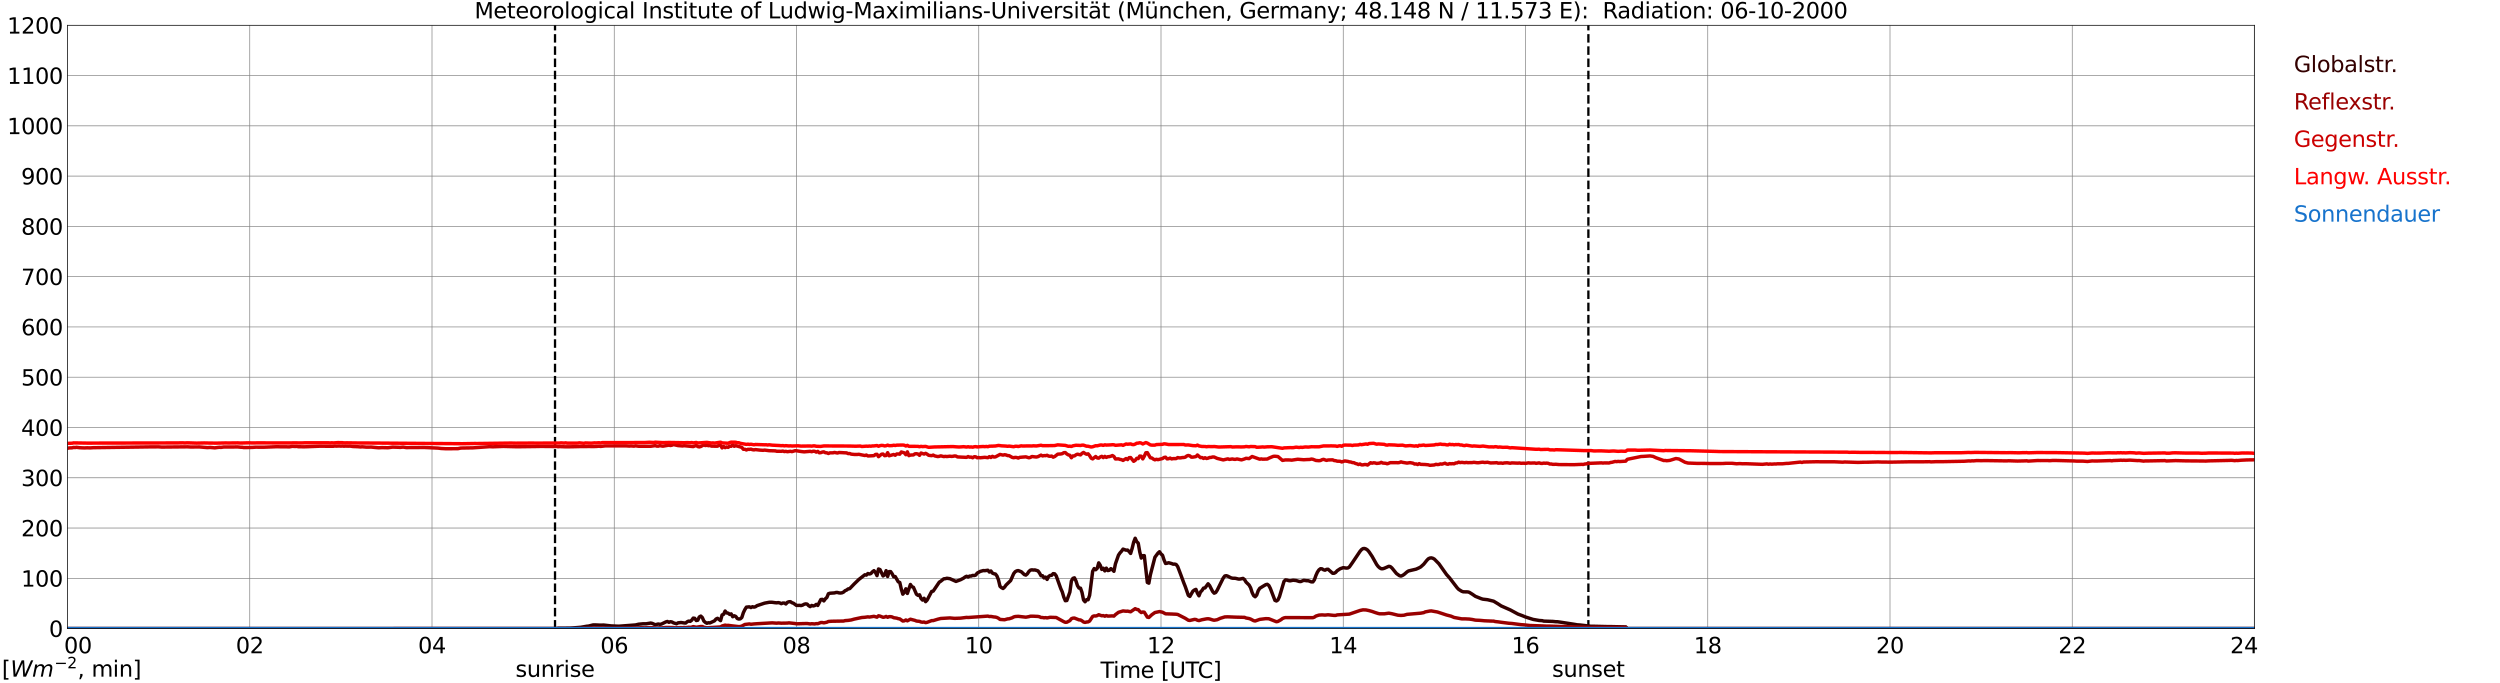 <?xml version="1.0" encoding="utf-8" standalone="no"?>
<!DOCTYPE svg PUBLIC "-//W3C//DTD SVG 1.1//EN"
  "http://www.w3.org/Graphics/SVG/1.1/DTD/svg11.dtd">
<svg xmlns:xlink="http://www.w3.org/1999/xlink" width="1085.4pt" height="296.64pt" viewBox="0 0 1085.4 296.64" xmlns="http://www.w3.org/2000/svg" version="1.1">
 <defs>
  <style type="text/css">*{stroke-linejoin: round; stroke-linecap: butt}</style>
 </defs>
 <g id="figure_1">
  <g id="patch_1">
   <path d="M 0 296.64 
L 1085.4 296.64 
L 1085.4 0 
L 0 0 
z
" style="fill: #ffffff"/>
  </g>
  <g id="axes_1">
   <g id="patch_2">
    <path d="M 29.306 272.909 
L 978.814 272.909 
L 978.814 10.976 
L 29.306 10.976 
z
" style="fill: #ffffff"/>
   </g>
   <g id="patch_3">
    <path d="M 978.814 272.909 
L 978.814 272.909 
L 978.814 10.976 
L 978.814 10.976 
z
" clip-path="url(#p28b823378d)" style="fill: #d3d3d3; opacity: 0.25; stroke: #d3d3d3; stroke-linejoin: miter"/>
   </g>
   <g id="matplotlib.axis_1">
    <g id="xtick_1">
     <g id="line2d_1">
      <path d="M 29.306 272.909 
L 29.306 10.976 
" clip-path="url(#p28b823378d)" style="fill: none; stroke: #808080; stroke-width: 0.3; stroke-linecap: square"/>
     </g>
     <g id="line2d_2"/>
     <g id="text_1">
      <!--    00 -->
      <g transform="translate(18.733 283.627) scale(0.095 -0.095)">
       <defs>
        <path id="DejaVuSans-20" transform="scale(0.016)"/>
        <path id="DejaVuSans-30" d="M 2034 4250 
Q 1547 4250 1301 3770 
Q 1056 3291 1056 2328 
Q 1056 1369 1301 889 
Q 1547 409 2034 409 
Q 2525 409 2770 889 
Q 3016 1369 3016 2328 
Q 3016 3291 2770 3770 
Q 2525 4250 2034 4250 
z
M 2034 4750 
Q 2819 4750 3233 4129 
Q 3647 3509 3647 2328 
Q 3647 1150 3233 529 
Q 2819 -91 2034 -91 
Q 1250 -91 836 529 
Q 422 1150 422 2328 
Q 422 3509 836 4129 
Q 1250 4750 2034 4750 
z
" transform="scale(0.016)"/>
       </defs>
       <use xlink:href="#DejaVuSans-20"/>
       <use xlink:href="#DejaVuSans-20" transform="translate(31.787 0)"/>
       <use xlink:href="#DejaVuSans-20" transform="translate(63.574 0)"/>
       <use xlink:href="#DejaVuSans-30" transform="translate(95.361 0)"/>
       <use xlink:href="#DejaVuSans-30" transform="translate(158.984 0)"/>
      </g>
     </g>
    </g>
    <g id="xtick_2">
     <g id="line2d_3">
      <path d="M 108.431 272.909 
L 108.431 10.976 
" clip-path="url(#p28b823378d)" style="fill: none; stroke: #808080; stroke-width: 0.3; stroke-linecap: square"/>
     </g>
     <g id="line2d_4"/>
     <g id="text_2">
      <!-- 02 -->
      <g transform="translate(102.387 283.627) scale(0.095 -0.095)">
       <defs>
        <path id="DejaVuSans-32" d="M 1228 531 
L 3431 531 
L 3431 0 
L 469 0 
L 469 531 
Q 828 903 1448 1529 
Q 2069 2156 2228 2338 
Q 2531 2678 2651 2914 
Q 2772 3150 2772 3378 
Q 2772 3750 2511 3984 
Q 2250 4219 1831 4219 
Q 1534 4219 1204 4116 
Q 875 4013 500 3803 
L 500 4441 
Q 881 4594 1212 4672 
Q 1544 4750 1819 4750 
Q 2544 4750 2975 4387 
Q 3406 4025 3406 3419 
Q 3406 3131 3298 2873 
Q 3191 2616 2906 2266 
Q 2828 2175 2409 1742 
Q 1991 1309 1228 531 
z
" transform="scale(0.016)"/>
       </defs>
       <use xlink:href="#DejaVuSans-30"/>
       <use xlink:href="#DejaVuSans-32" transform="translate(63.623 0)"/>
      </g>
     </g>
    </g>
    <g id="xtick_3">
     <g id="line2d_5">
      <path d="M 187.557 272.909 
L 187.557 10.976 
" clip-path="url(#p28b823378d)" style="fill: none; stroke: #808080; stroke-width: 0.3; stroke-linecap: square"/>
     </g>
     <g id="line2d_6"/>
     <g id="text_3">
      <!-- 04 -->
      <g transform="translate(181.513 283.627) scale(0.095 -0.095)">
       <defs>
        <path id="DejaVuSans-34" d="M 2419 4116 
L 825 1625 
L 2419 1625 
L 2419 4116 
z
M 2253 4666 
L 3047 4666 
L 3047 1625 
L 3713 1625 
L 3713 1100 
L 3047 1100 
L 3047 0 
L 2419 0 
L 2419 1100 
L 313 1100 
L 313 1709 
L 2253 4666 
z
" transform="scale(0.016)"/>
       </defs>
       <use xlink:href="#DejaVuSans-30"/>
       <use xlink:href="#DejaVuSans-34" transform="translate(63.623 0)"/>
      </g>
     </g>
    </g>
    <g id="xtick_4">
     <g id="line2d_7">
      <path d="M 266.683 272.909 
L 266.683 10.976 
" clip-path="url(#p28b823378d)" style="fill: none; stroke: #808080; stroke-width: 0.3; stroke-linecap: square"/>
     </g>
     <g id="line2d_8"/>
     <g id="text_4">
      <!-- 06 -->
      <g transform="translate(260.638 283.627) scale(0.095 -0.095)">
       <defs>
        <path id="DejaVuSans-36" d="M 2113 2584 
Q 1688 2584 1439 2293 
Q 1191 2003 1191 1497 
Q 1191 994 1439 701 
Q 1688 409 2113 409 
Q 2538 409 2786 701 
Q 3034 994 3034 1497 
Q 3034 2003 2786 2293 
Q 2538 2584 2113 2584 
z
M 3366 4563 
L 3366 3988 
Q 3128 4100 2886 4159 
Q 2644 4219 2406 4219 
Q 1781 4219 1451 3797 
Q 1122 3375 1075 2522 
Q 1259 2794 1537 2939 
Q 1816 3084 2150 3084 
Q 2853 3084 3261 2657 
Q 3669 2231 3669 1497 
Q 3669 778 3244 343 
Q 2819 -91 2113 -91 
Q 1303 -91 875 529 
Q 447 1150 447 2328 
Q 447 3434 972 4092 
Q 1497 4750 2381 4750 
Q 2619 4750 2861 4703 
Q 3103 4656 3366 4563 
z
" transform="scale(0.016)"/>
       </defs>
       <use xlink:href="#DejaVuSans-30"/>
       <use xlink:href="#DejaVuSans-36" transform="translate(63.623 0)"/>
      </g>
     </g>
    </g>
    <g id="xtick_5">
     <g id="line2d_9">
      <path d="M 345.808 272.909 
L 345.808 10.976 
" clip-path="url(#p28b823378d)" style="fill: none; stroke: #808080; stroke-width: 0.3; stroke-linecap: square"/>
     </g>
     <g id="line2d_10"/>
     <g id="text_5">
      <!-- 08 -->
      <g transform="translate(339.764 283.627) scale(0.095 -0.095)">
       <defs>
        <path id="DejaVuSans-38" d="M 2034 2216 
Q 1584 2216 1326 1975 
Q 1069 1734 1069 1313 
Q 1069 891 1326 650 
Q 1584 409 2034 409 
Q 2484 409 2743 651 
Q 3003 894 3003 1313 
Q 3003 1734 2745 1975 
Q 2488 2216 2034 2216 
z
M 1403 2484 
Q 997 2584 770 2862 
Q 544 3141 544 3541 
Q 544 4100 942 4425 
Q 1341 4750 2034 4750 
Q 2731 4750 3128 4425 
Q 3525 4100 3525 3541 
Q 3525 3141 3298 2862 
Q 3072 2584 2669 2484 
Q 3125 2378 3379 2068 
Q 3634 1759 3634 1313 
Q 3634 634 3220 271 
Q 2806 -91 2034 -91 
Q 1263 -91 848 271 
Q 434 634 434 1313 
Q 434 1759 690 2068 
Q 947 2378 1403 2484 
z
M 1172 3481 
Q 1172 3119 1398 2916 
Q 1625 2713 2034 2713 
Q 2441 2713 2670 2916 
Q 2900 3119 2900 3481 
Q 2900 3844 2670 4047 
Q 2441 4250 2034 4250 
Q 1625 4250 1398 4047 
Q 1172 3844 1172 3481 
z
" transform="scale(0.016)"/>
       </defs>
       <use xlink:href="#DejaVuSans-30"/>
       <use xlink:href="#DejaVuSans-38" transform="translate(63.623 0)"/>
      </g>
     </g>
    </g>
    <g id="xtick_6">
     <g id="line2d_11">
      <path d="M 424.934 272.909 
L 424.934 10.976 
" clip-path="url(#p28b823378d)" style="fill: none; stroke: #808080; stroke-width: 0.3; stroke-linecap: square"/>
     </g>
     <g id="line2d_12"/>
     <g id="text_6">
      <!-- 10 -->
      <g transform="translate(418.89 283.627) scale(0.095 -0.095)">
       <defs>
        <path id="DejaVuSans-31" d="M 794 531 
L 1825 531 
L 1825 4091 
L 703 3866 
L 703 4441 
L 1819 4666 
L 2450 4666 
L 2450 531 
L 3481 531 
L 3481 0 
L 794 0 
L 794 531 
z
" transform="scale(0.016)"/>
       </defs>
       <use xlink:href="#DejaVuSans-31"/>
       <use xlink:href="#DejaVuSans-30" transform="translate(63.623 0)"/>
      </g>
     </g>
    </g>
    <g id="xtick_7">
     <g id="line2d_13">
      <path d="M 504.06 272.909 
L 504.06 10.976 
" clip-path="url(#p28b823378d)" style="fill: none; stroke: #808080; stroke-width: 0.3; stroke-linecap: square"/>
     </g>
     <g id="line2d_14"/>
     <g id="text_7">
      <!-- 12 -->
      <g transform="translate(498.015 283.627) scale(0.095 -0.095)">
       <use xlink:href="#DejaVuSans-31"/>
       <use xlink:href="#DejaVuSans-32" transform="translate(63.623 0)"/>
      </g>
     </g>
    </g>
    <g id="xtick_8">
     <g id="line2d_15">
      <path d="M 583.185 272.909 
L 583.185 10.976 
" clip-path="url(#p28b823378d)" style="fill: none; stroke: #808080; stroke-width: 0.3; stroke-linecap: square"/>
     </g>
     <g id="line2d_16"/>
     <g id="text_8">
      <!-- 14 -->
      <g transform="translate(577.141 283.627) scale(0.095 -0.095)">
       <use xlink:href="#DejaVuSans-31"/>
       <use xlink:href="#DejaVuSans-34" transform="translate(63.623 0)"/>
      </g>
     </g>
    </g>
    <g id="xtick_9">
     <g id="line2d_17">
      <path d="M 662.311 272.909 
L 662.311 10.976 
" clip-path="url(#p28b823378d)" style="fill: none; stroke: #808080; stroke-width: 0.3; stroke-linecap: square"/>
     </g>
     <g id="line2d_18"/>
     <g id="text_9">
      <!-- 16 -->
      <g transform="translate(656.267 283.627) scale(0.095 -0.095)">
       <use xlink:href="#DejaVuSans-31"/>
       <use xlink:href="#DejaVuSans-36" transform="translate(63.623 0)"/>
      </g>
     </g>
    </g>
    <g id="xtick_10">
     <g id="line2d_19">
      <path d="M 741.437 272.909 
L 741.437 10.976 
" clip-path="url(#p28b823378d)" style="fill: none; stroke: #808080; stroke-width: 0.3; stroke-linecap: square"/>
     </g>
     <g id="line2d_20"/>
     <g id="text_10">
      <!-- 18 -->
      <g transform="translate(735.392 283.627) scale(0.095 -0.095)">
       <use xlink:href="#DejaVuSans-31"/>
       <use xlink:href="#DejaVuSans-38" transform="translate(63.623 0)"/>
      </g>
     </g>
    </g>
    <g id="xtick_11">
     <g id="line2d_21">
      <path d="M 820.562 272.909 
L 820.562 10.976 
" clip-path="url(#p28b823378d)" style="fill: none; stroke: #808080; stroke-width: 0.3; stroke-linecap: square"/>
     </g>
     <g id="line2d_22"/>
     <g id="text_11">
      <!-- 20 -->
      <g transform="translate(814.518 283.627) scale(0.095 -0.095)">
       <use xlink:href="#DejaVuSans-32"/>
       <use xlink:href="#DejaVuSans-30" transform="translate(63.623 0)"/>
      </g>
     </g>
    </g>
    <g id="xtick_12">
     <g id="line2d_23">
      <path d="M 899.688 272.909 
L 899.688 10.976 
" clip-path="url(#p28b823378d)" style="fill: none; stroke: #808080; stroke-width: 0.3; stroke-linecap: square"/>
     </g>
     <g id="line2d_24"/>
     <g id="text_12">
      <!-- 22 -->
      <g transform="translate(893.644 283.627) scale(0.095 -0.095)">
       <use xlink:href="#DejaVuSans-32"/>
       <use xlink:href="#DejaVuSans-32" transform="translate(63.623 0)"/>
      </g>
     </g>
    </g>
    <g id="xtick_13">
     <g id="line2d_25">
      <path d="M 978.814 272.909 
L 978.814 10.976 
" clip-path="url(#p28b823378d)" style="fill: none; stroke: #808080; stroke-width: 0.3; stroke-linecap: square"/>
     </g>
     <g id="line2d_26"/>
     <g id="text_13">
      <!-- 24    -->
      <g transform="translate(968.241 283.627) scale(0.095 -0.095)">
       <use xlink:href="#DejaVuSans-32"/>
       <use xlink:href="#DejaVuSans-34" transform="translate(63.623 0)"/>
       <use xlink:href="#DejaVuSans-20" transform="translate(127.246 0)"/>
       <use xlink:href="#DejaVuSans-20" transform="translate(159.033 0)"/>
       <use xlink:href="#DejaVuSans-20" transform="translate(190.82 0)"/>
      </g>
     </g>
    </g>
    <g id="text_14">
     <!-- Time [UTC] -->
     <g transform="translate(477.806 294.322) scale(0.095 -0.095)">
      <defs>
       <path id="DejaVuSans-54" d="M -19 4666 
L 3928 4666 
L 3928 4134 
L 2272 4134 
L 2272 0 
L 1638 0 
L 1638 4134 
L -19 4134 
L -19 4666 
z
" transform="scale(0.016)"/>
       <path id="DejaVuSans-69" d="M 603 3500 
L 1178 3500 
L 1178 0 
L 603 0 
L 603 3500 
z
M 603 4863 
L 1178 4863 
L 1178 4134 
L 603 4134 
L 603 4863 
z
" transform="scale(0.016)"/>
       <path id="DejaVuSans-6d" d="M 3328 2828 
Q 3544 3216 3844 3400 
Q 4144 3584 4550 3584 
Q 5097 3584 5394 3201 
Q 5691 2819 5691 2113 
L 5691 0 
L 5113 0 
L 5113 2094 
Q 5113 2597 4934 2840 
Q 4756 3084 4391 3084 
Q 3944 3084 3684 2787 
Q 3425 2491 3425 1978 
L 3425 0 
L 2847 0 
L 2847 2094 
Q 2847 2600 2669 2842 
Q 2491 3084 2119 3084 
Q 1678 3084 1418 2786 
Q 1159 2488 1159 1978 
L 1159 0 
L 581 0 
L 581 3500 
L 1159 3500 
L 1159 2956 
Q 1356 3278 1631 3431 
Q 1906 3584 2284 3584 
Q 2666 3584 2933 3390 
Q 3200 3197 3328 2828 
z
" transform="scale(0.016)"/>
       <path id="DejaVuSans-65" d="M 3597 1894 
L 3597 1613 
L 953 1613 
Q 991 1019 1311 708 
Q 1631 397 2203 397 
Q 2534 397 2845 478 
Q 3156 559 3463 722 
L 3463 178 
Q 3153 47 2828 -22 
Q 2503 -91 2169 -91 
Q 1331 -91 842 396 
Q 353 884 353 1716 
Q 353 2575 817 3079 
Q 1281 3584 2069 3584 
Q 2775 3584 3186 3129 
Q 3597 2675 3597 1894 
z
M 3022 2063 
Q 3016 2534 2758 2815 
Q 2500 3097 2075 3097 
Q 1594 3097 1305 2825 
Q 1016 2553 972 2059 
L 3022 2063 
z
" transform="scale(0.016)"/>
       <path id="DejaVuSans-5b" d="M 550 4863 
L 1875 4863 
L 1875 4416 
L 1125 4416 
L 1125 -397 
L 1875 -397 
L 1875 -844 
L 550 -844 
L 550 4863 
z
" transform="scale(0.016)"/>
       <path id="DejaVuSans-55" d="M 556 4666 
L 1191 4666 
L 1191 1831 
Q 1191 1081 1462 751 
Q 1734 422 2344 422 
Q 2950 422 3222 751 
Q 3494 1081 3494 1831 
L 3494 4666 
L 4128 4666 
L 4128 1753 
Q 4128 841 3676 375 
Q 3225 -91 2344 -91 
Q 1459 -91 1007 375 
Q 556 841 556 1753 
L 556 4666 
z
" transform="scale(0.016)"/>
       <path id="DejaVuSans-43" d="M 4122 4306 
L 4122 3641 
Q 3803 3938 3442 4084 
Q 3081 4231 2675 4231 
Q 1875 4231 1450 3742 
Q 1025 3253 1025 2328 
Q 1025 1406 1450 917 
Q 1875 428 2675 428 
Q 3081 428 3442 575 
Q 3803 722 4122 1019 
L 4122 359 
Q 3791 134 3420 21 
Q 3050 -91 2638 -91 
Q 1578 -91 968 557 
Q 359 1206 359 2328 
Q 359 3453 968 4101 
Q 1578 4750 2638 4750 
Q 3056 4750 3426 4639 
Q 3797 4528 4122 4306 
z
" transform="scale(0.016)"/>
       <path id="DejaVuSans-5d" d="M 1947 4863 
L 1947 -844 
L 622 -844 
L 622 -397 
L 1369 -397 
L 1369 4416 
L 622 4416 
L 622 4863 
L 1947 4863 
z
" transform="scale(0.016)"/>
      </defs>
      <use xlink:href="#DejaVuSans-54"/>
      <use xlink:href="#DejaVuSans-69" transform="translate(57.959 0)"/>
      <use xlink:href="#DejaVuSans-6d" transform="translate(85.742 0)"/>
      <use xlink:href="#DejaVuSans-65" transform="translate(183.154 0)"/>
      <use xlink:href="#DejaVuSans-20" transform="translate(244.678 0)"/>
      <use xlink:href="#DejaVuSans-5b" transform="translate(276.465 0)"/>
      <use xlink:href="#DejaVuSans-55" transform="translate(315.479 0)"/>
      <use xlink:href="#DejaVuSans-54" transform="translate(388.672 0)"/>
      <use xlink:href="#DejaVuSans-43" transform="translate(443.881 0)"/>
      <use xlink:href="#DejaVuSans-5d" transform="translate(513.705 0)"/>
     </g>
    </g>
   </g>
   <g id="matplotlib.axis_2">
    <g id="ytick_1">
     <g id="line2d_27">
      <path d="M 29.306 272.909 
L 978.814 272.909 
" clip-path="url(#p28b823378d)" style="fill: none; stroke: #808080; stroke-width: 0.3; stroke-linecap: square"/>
     </g>
     <g id="line2d_28"/>
     <g id="text_15">
      <!-- 0 -->
      <g transform="translate(21.261 276.518) scale(0.095 -0.095)">
       <use xlink:href="#DejaVuSans-30"/>
      </g>
     </g>
    </g>
    <g id="ytick_2">
     <g id="line2d_29">
      <path d="M 29.306 251.081 
L 978.814 251.081 
" clip-path="url(#p28b823378d)" style="fill: none; stroke: #808080; stroke-width: 0.3; stroke-linecap: square"/>
     </g>
     <g id="line2d_30"/>
     <g id="text_16">
      <!-- 100 -->
      <g transform="translate(9.173 254.69) scale(0.095 -0.095)">
       <use xlink:href="#DejaVuSans-31"/>
       <use xlink:href="#DejaVuSans-30" transform="translate(63.623 0)"/>
       <use xlink:href="#DejaVuSans-30" transform="translate(127.246 0)"/>
      </g>
     </g>
    </g>
    <g id="ytick_3">
     <g id="line2d_31">
      <path d="M 29.306 229.253 
L 978.814 229.253 
" clip-path="url(#p28b823378d)" style="fill: none; stroke: #808080; stroke-width: 0.3; stroke-linecap: square"/>
     </g>
     <g id="line2d_32"/>
     <g id="text_17">
      <!-- 200 -->
      <g transform="translate(9.173 232.863) scale(0.095 -0.095)">
       <use xlink:href="#DejaVuSans-32"/>
       <use xlink:href="#DejaVuSans-30" transform="translate(63.623 0)"/>
       <use xlink:href="#DejaVuSans-30" transform="translate(127.246 0)"/>
      </g>
     </g>
    </g>
    <g id="ytick_4">
     <g id="line2d_33">
      <path d="M 29.306 207.426 
L 978.814 207.426 
" clip-path="url(#p28b823378d)" style="fill: none; stroke: #808080; stroke-width: 0.3; stroke-linecap: square"/>
     </g>
     <g id="line2d_34"/>
     <g id="text_18">
      <!-- 300 -->
      <g transform="translate(9.173 211.035) scale(0.095 -0.095)">
       <defs>
        <path id="DejaVuSans-33" d="M 2597 2516 
Q 3050 2419 3304 2112 
Q 3559 1806 3559 1356 
Q 3559 666 3084 287 
Q 2609 -91 1734 -91 
Q 1441 -91 1130 -33 
Q 819 25 488 141 
L 488 750 
Q 750 597 1062 519 
Q 1375 441 1716 441 
Q 2309 441 2620 675 
Q 2931 909 2931 1356 
Q 2931 1769 2642 2001 
Q 2353 2234 1838 2234 
L 1294 2234 
L 1294 2753 
L 1863 2753 
Q 2328 2753 2575 2939 
Q 2822 3125 2822 3475 
Q 2822 3834 2567 4026 
Q 2313 4219 1838 4219 
Q 1578 4219 1281 4162 
Q 984 4106 628 3988 
L 628 4550 
Q 988 4650 1302 4700 
Q 1616 4750 1894 4750 
Q 2613 4750 3031 4423 
Q 3450 4097 3450 3541 
Q 3450 3153 3228 2886 
Q 3006 2619 2597 2516 
z
" transform="scale(0.016)"/>
       </defs>
       <use xlink:href="#DejaVuSans-33"/>
       <use xlink:href="#DejaVuSans-30" transform="translate(63.623 0)"/>
       <use xlink:href="#DejaVuSans-30" transform="translate(127.246 0)"/>
      </g>
     </g>
    </g>
    <g id="ytick_5">
     <g id="line2d_35">
      <path d="M 29.306 185.598 
L 978.814 185.598 
" clip-path="url(#p28b823378d)" style="fill: none; stroke: #808080; stroke-width: 0.3; stroke-linecap: square"/>
     </g>
     <g id="line2d_36"/>
     <g id="text_19">
      <!-- 400 -->
      <g transform="translate(9.173 189.207) scale(0.095 -0.095)">
       <use xlink:href="#DejaVuSans-34"/>
       <use xlink:href="#DejaVuSans-30" transform="translate(63.623 0)"/>
       <use xlink:href="#DejaVuSans-30" transform="translate(127.246 0)"/>
      </g>
     </g>
    </g>
    <g id="ytick_6">
     <g id="line2d_37">
      <path d="M 29.306 163.77 
L 978.814 163.77 
" clip-path="url(#p28b823378d)" style="fill: none; stroke: #808080; stroke-width: 0.3; stroke-linecap: square"/>
     </g>
     <g id="line2d_38"/>
     <g id="text_20">
      <!-- 500 -->
      <g transform="translate(9.173 167.379) scale(0.095 -0.095)">
       <defs>
        <path id="DejaVuSans-35" d="M 691 4666 
L 3169 4666 
L 3169 4134 
L 1269 4134 
L 1269 2991 
Q 1406 3038 1543 3061 
Q 1681 3084 1819 3084 
Q 2600 3084 3056 2656 
Q 3513 2228 3513 1497 
Q 3513 744 3044 326 
Q 2575 -91 1722 -91 
Q 1428 -91 1123 -41 
Q 819 9 494 109 
L 494 744 
Q 775 591 1075 516 
Q 1375 441 1709 441 
Q 2250 441 2565 725 
Q 2881 1009 2881 1497 
Q 2881 1984 2565 2268 
Q 2250 2553 1709 2553 
Q 1456 2553 1204 2497 
Q 953 2441 691 2322 
L 691 4666 
z
" transform="scale(0.016)"/>
       </defs>
       <use xlink:href="#DejaVuSans-35"/>
       <use xlink:href="#DejaVuSans-30" transform="translate(63.623 0)"/>
       <use xlink:href="#DejaVuSans-30" transform="translate(127.246 0)"/>
      </g>
     </g>
    </g>
    <g id="ytick_7">
     <g id="line2d_39">
      <path d="M 29.306 141.942 
L 978.814 141.942 
" clip-path="url(#p28b823378d)" style="fill: none; stroke: #808080; stroke-width: 0.3; stroke-linecap: square"/>
     </g>
     <g id="line2d_40"/>
     <g id="text_21">
      <!-- 600 -->
      <g transform="translate(9.173 145.551) scale(0.095 -0.095)">
       <use xlink:href="#DejaVuSans-36"/>
       <use xlink:href="#DejaVuSans-30" transform="translate(63.623 0)"/>
       <use xlink:href="#DejaVuSans-30" transform="translate(127.246 0)"/>
      </g>
     </g>
    </g>
    <g id="ytick_8">
     <g id="line2d_41">
      <path d="M 29.306 120.114 
L 978.814 120.114 
" clip-path="url(#p28b823378d)" style="fill: none; stroke: #808080; stroke-width: 0.3; stroke-linecap: square"/>
     </g>
     <g id="line2d_42"/>
     <g id="text_22">
      <!-- 700 -->
      <g transform="translate(9.173 123.724) scale(0.095 -0.095)">
       <defs>
        <path id="DejaVuSans-37" d="M 525 4666 
L 3525 4666 
L 3525 4397 
L 1831 0 
L 1172 0 
L 2766 4134 
L 525 4134 
L 525 4666 
z
" transform="scale(0.016)"/>
       </defs>
       <use xlink:href="#DejaVuSans-37"/>
       <use xlink:href="#DejaVuSans-30" transform="translate(63.623 0)"/>
       <use xlink:href="#DejaVuSans-30" transform="translate(127.246 0)"/>
      </g>
     </g>
    </g>
    <g id="ytick_9">
     <g id="line2d_43">
      <path d="M 29.306 98.287 
L 978.814 98.287 
" clip-path="url(#p28b823378d)" style="fill: none; stroke: #808080; stroke-width: 0.3; stroke-linecap: square"/>
     </g>
     <g id="line2d_44"/>
     <g id="text_23">
      <!-- 800 -->
      <g transform="translate(9.173 101.896) scale(0.095 -0.095)">
       <use xlink:href="#DejaVuSans-38"/>
       <use xlink:href="#DejaVuSans-30" transform="translate(63.623 0)"/>
       <use xlink:href="#DejaVuSans-30" transform="translate(127.246 0)"/>
      </g>
     </g>
    </g>
    <g id="ytick_10">
     <g id="line2d_45">
      <path d="M 29.306 76.459 
L 978.814 76.459 
" clip-path="url(#p28b823378d)" style="fill: none; stroke: #808080; stroke-width: 0.3; stroke-linecap: square"/>
     </g>
     <g id="line2d_46"/>
     <g id="text_24">
      <!-- 900 -->
      <g transform="translate(9.173 80.068) scale(0.095 -0.095)">
       <defs>
        <path id="DejaVuSans-39" d="M 703 97 
L 703 672 
Q 941 559 1184 500 
Q 1428 441 1663 441 
Q 2288 441 2617 861 
Q 2947 1281 2994 2138 
Q 2813 1869 2534 1725 
Q 2256 1581 1919 1581 
Q 1219 1581 811 2004 
Q 403 2428 403 3163 
Q 403 3881 828 4315 
Q 1253 4750 1959 4750 
Q 2769 4750 3195 4129 
Q 3622 3509 3622 2328 
Q 3622 1225 3098 567 
Q 2575 -91 1691 -91 
Q 1453 -91 1209 -44 
Q 966 3 703 97 
z
M 1959 2075 
Q 2384 2075 2632 2365 
Q 2881 2656 2881 3163 
Q 2881 3666 2632 3958 
Q 2384 4250 1959 4250 
Q 1534 4250 1286 3958 
Q 1038 3666 1038 3163 
Q 1038 2656 1286 2365 
Q 1534 2075 1959 2075 
z
" transform="scale(0.016)"/>
       </defs>
       <use xlink:href="#DejaVuSans-39"/>
       <use xlink:href="#DejaVuSans-30" transform="translate(63.623 0)"/>
       <use xlink:href="#DejaVuSans-30" transform="translate(127.246 0)"/>
      </g>
     </g>
    </g>
    <g id="ytick_11">
     <g id="line2d_47">
      <path d="M 29.306 54.631 
L 978.814 54.631 
" clip-path="url(#p28b823378d)" style="fill: none; stroke: #808080; stroke-width: 0.3; stroke-linecap: square"/>
     </g>
     <g id="line2d_48"/>
     <g id="text_25">
      <!-- 1000 -->
      <g transform="translate(3.128 58.24) scale(0.095 -0.095)">
       <use xlink:href="#DejaVuSans-31"/>
       <use xlink:href="#DejaVuSans-30" transform="translate(63.623 0)"/>
       <use xlink:href="#DejaVuSans-30" transform="translate(127.246 0)"/>
       <use xlink:href="#DejaVuSans-30" transform="translate(190.869 0)"/>
      </g>
     </g>
    </g>
    <g id="ytick_12">
     <g id="line2d_49">
      <path d="M 29.306 32.803 
L 978.814 32.803 
" clip-path="url(#p28b823378d)" style="fill: none; stroke: #808080; stroke-width: 0.3; stroke-linecap: square"/>
     </g>
     <g id="line2d_50"/>
     <g id="text_26">
      <!-- 1100 -->
      <g transform="translate(3.128 36.413) scale(0.095 -0.095)">
       <use xlink:href="#DejaVuSans-31"/>
       <use xlink:href="#DejaVuSans-31" transform="translate(63.623 0)"/>
       <use xlink:href="#DejaVuSans-30" transform="translate(127.246 0)"/>
       <use xlink:href="#DejaVuSans-30" transform="translate(190.869 0)"/>
      </g>
     </g>
    </g>
    <g id="ytick_13">
     <g id="line2d_51">
      <path d="M 29.306 10.976 
L 978.814 10.976 
" clip-path="url(#p28b823378d)" style="fill: none; stroke: #808080; stroke-width: 0.3; stroke-linecap: square"/>
     </g>
     <g id="line2d_52"/>
     <g id="text_27">
      <!-- 1200 -->
      <g transform="translate(3.128 14.585) scale(0.095 -0.095)">
       <use xlink:href="#DejaVuSans-31"/>
       <use xlink:href="#DejaVuSans-32" transform="translate(63.623 0)"/>
       <use xlink:href="#DejaVuSans-30" transform="translate(127.246 0)"/>
       <use xlink:href="#DejaVuSans-30" transform="translate(190.869 0)"/>
      </g>
     </g>
    </g>
   </g>
   <g id="line2d_53">
    <path d="M 240.967 272.909 
L 240.967 10.976 
" clip-path="url(#p28b823378d)" style="fill: none; stroke-dasharray: 3.7,1.6; stroke-dashoffset: 0; stroke: #000000"/>
   </g>
   <g id="line2d_54">
    <path d="M 689.609 272.909 
L 689.609 10.976 
" clip-path="url(#p28b823378d)" style="fill: none; stroke-dasharray: 3.7,1.6; stroke-dashoffset: 0; stroke: #000000"/>
   </g>
   <g id="line2d_55">
    <path d="M 29.306 272.909 
L 241.626 272.909 
L 242.286 272.747 
L 243.604 272.747 
L 247.561 272.701 
L 248.88 272.61 
L 252.176 272.337 
L 254.814 271.879 
L 255.473 271.833 
L 257.451 271.328 
L 258.77 271.328 
L 260.748 271.42 
L 262.067 271.374 
L 265.364 271.741 
L 268.661 271.879 
L 275.914 271.328 
L 277.233 271.01 
L 279.211 270.826 
L 280.53 270.826 
L 282.508 270.506 
L 283.167 270.643 
L 284.486 271.237 
L 285.805 270.918 
L 286.464 271.056 
L 287.124 270.964 
L 289.102 270.001 
L 289.761 269.82 
L 290.42 270.185 
L 291.08 269.91 
L 291.739 270.047 
L 292.399 270.414 
L 293.717 270.826 
L 294.377 270.414 
L 295.696 270.276 
L 297.014 270.46 
L 297.674 270.506 
L 298.333 269.956 
L 298.992 269.637 
L 299.652 269.774 
L 300.311 269.27 
L 300.971 268.356 
L 301.63 268.447 
L 302.289 269.408 
L 302.949 269.27 
L 303.608 267.851 
L 304.267 267.485 
L 304.927 268.126 
L 305.586 269.637 
L 306.246 270.231 
L 306.905 270.597 
L 307.564 270.368 
L 308.224 270.46 
L 310.202 269.545 
L 310.861 268.766 
L 311.521 268.447 
L 312.839 269.453 
L 313.499 266.983 
L 314.158 266.708 
L 314.818 265.289 
L 315.477 266.112 
L 316.136 266.203 
L 316.796 266.753 
L 317.455 266.524 
L 318.114 267.76 
L 318.774 267.347 
L 319.433 267.622 
L 320.093 268.539 
L 320.752 268.766 
L 321.411 268.674 
L 322.071 268.08 
L 322.73 266.02 
L 323.39 264.649 
L 324.049 263.595 
L 325.368 263.457 
L 326.027 263.778 
L 326.686 263.414 
L 327.346 263.595 
L 328.005 263.414 
L 328.665 262.955 
L 331.961 261.857 
L 333.94 261.491 
L 335.258 261.491 
L 336.577 261.674 
L 337.236 261.72 
L 337.896 261.628 
L 338.555 261.766 
L 339.215 262.087 
L 339.874 261.812 
L 340.533 261.812 
L 341.193 262.222 
L 341.852 261.491 
L 342.512 261.262 
L 343.171 261.216 
L 343.83 261.674 
L 344.49 261.903 
L 345.808 262.864 
L 347.127 262.818 
L 347.787 262.91 
L 348.446 262.726 
L 349.105 262.359 
L 349.765 262.176 
L 350.424 262.268 
L 351.083 262.955 
L 351.743 263.368 
L 352.402 262.864 
L 353.062 263.093 
L 353.721 262.91 
L 354.38 262.405 
L 355.04 262.864 
L 356.359 260.301 
L 357.018 260.209 
L 357.677 260.895 
L 358.337 259.98 
L 358.996 259.387 
L 359.655 257.784 
L 360.315 257.555 
L 362.293 257.418 
L 362.952 257.234 
L 363.612 257.234 
L 364.271 257.418 
L 364.93 257.463 
L 365.59 257.372 
L 366.249 257.051 
L 366.909 256.457 
L 367.568 256.182 
L 368.227 255.68 
L 368.887 255.588 
L 370.865 253.528 
L 372.843 251.607 
L 375.481 249.547 
L 376.14 249.684 
L 376.799 248.999 
L 377.459 249.228 
L 378.118 248.999 
L 378.777 248.265 
L 379.437 247.763 
L 380.096 248.54 
L 380.756 249.913 
L 381.415 247.03 
L 382.074 247.305 
L 383.393 250.051 
L 384.053 249.592 
L 384.712 247.763 
L 385.371 250.28 
L 386.031 248.174 
L 386.69 248.174 
L 387.349 249.136 
L 388.009 250.417 
L 388.668 250.326 
L 389.987 252.613 
L 390.646 252.888 
L 391.306 255.77 
L 391.965 257.968 
L 392.624 257.188 
L 393.284 255.634 
L 393.943 257.647 
L 395.262 253.757 
L 395.921 254.718 
L 396.581 254.993 
L 397.899 258.014 
L 398.559 258.47 
L 399.218 258.243 
L 399.878 259.843 
L 400.537 260.53 
L 401.196 259.751 
L 401.856 261.216 
L 402.515 260.53 
L 404.493 256.778 
L 405.153 256.641 
L 407.79 252.751 
L 408.45 252.338 
L 409.768 251.286 
L 410.428 251.24 
L 411.087 251.057 
L 412.406 251.24 
L 415.043 252.43 
L 417.022 251.699 
L 418.34 251.011 
L 419 250.509 
L 419.659 250.188 
L 420.318 250.509 
L 420.978 250.097 
L 421.637 250.097 
L 422.297 249.822 
L 422.956 249.867 
L 423.615 249.684 
L 424.275 248.815 
L 425.593 248.082 
L 426.912 247.717 
L 427.572 247.763 
L 428.89 247.58 
L 429.55 248.357 
L 430.209 247.901 
L 430.869 248.815 
L 431.528 249.09 
L 432.187 249.228 
L 432.847 250.097 
L 433.506 251.79 
L 434.165 254.58 
L 434.825 255.13 
L 435.484 255.497 
L 436.144 254.901 
L 436.803 253.986 
L 438.781 252.063 
L 440.1 249.045 
L 440.759 248.219 
L 441.419 247.855 
L 442.078 247.717 
L 443.397 248.219 
L 444.716 249.455 
L 445.375 249.684 
L 446.034 249.136 
L 446.694 248.128 
L 447.353 247.534 
L 448.012 247.397 
L 448.672 247.488 
L 449.331 247.442 
L 450.65 247.855 
L 451.309 248.769 
L 451.969 249.959 
L 452.628 249.959 
L 453.287 250.92 
L 453.947 250.555 
L 454.606 251.561 
L 455.266 250.28 
L 455.925 249.822 
L 456.584 249.776 
L 457.244 249.045 
L 457.903 249.136 
L 458.563 250.005 
L 460.541 255.543 
L 461.2 257.005 
L 461.859 259.249 
L 462.519 260.805 
L 463.178 260.714 
L 464.497 257.051 
L 465.156 252.247 
L 465.816 251.103 
L 466.475 250.874 
L 467.134 252.201 
L 467.794 254.261 
L 468.453 255.313 
L 469.113 255.359 
L 469.772 257.234 
L 470.431 260.484 
L 471.091 261.262 
L 471.75 260.347 
L 472.409 260.393 
L 473.069 258.47 
L 474.388 248.036 
L 475.047 246.846 
L 475.706 247.351 
L 476.366 246.755 
L 477.025 244.376 
L 477.685 245.43 
L 478.344 247.213 
L 479.003 246.711 
L 479.663 247.855 
L 480.322 246.665 
L 480.981 247.717 
L 481.641 247.58 
L 482.3 246.892 
L 482.96 247.351 
L 483.619 248.036 
L 484.278 244.788 
L 485.597 241.012 
L 486.256 240.051 
L 486.916 239.318 
L 487.575 238.403 
L 488.894 238.862 
L 489.553 238.816 
L 490.213 239.456 
L 490.872 240.281 
L 491.532 238.083 
L 492.191 235.385 
L 492.85 233.691 
L 493.51 235.156 
L 494.169 235.795 
L 494.828 239.593 
L 495.488 242.293 
L 496.147 241.241 
L 496.807 241.241 
L 498.125 252.864 
L 498.785 253.185 
L 499.444 249.568 
L 501.422 241.926 
L 502.741 240.143 
L 503.4 239.547 
L 504.06 240.51 
L 504.719 241.058 
L 505.379 243.116 
L 506.038 244.627 
L 506.697 244.535 
L 507.357 244.308 
L 508.675 244.672 
L 509.335 244.947 
L 509.994 244.902 
L 510.654 245.085 
L 511.313 246 
L 512.632 249.479 
L 513.95 253.048 
L 514.61 254.694 
L 515.929 258.494 
L 516.588 258.95 
L 517.907 256.662 
L 518.566 256.158 
L 519.226 255.885 
L 519.885 257.577 
L 520.544 258.675 
L 521.204 257.029 
L 521.863 256.342 
L 522.522 255.335 
L 523.182 255.244 
L 524.501 253.458 
L 525.16 254.237 
L 526.479 256.8 
L 527.138 257.531 
L 527.797 257.256 
L 528.457 256.25 
L 531.094 250.941 
L 531.754 250.073 
L 532.413 249.935 
L 533.073 250.164 
L 534.391 250.85 
L 535.051 251.033 
L 536.369 251.079 
L 537.688 251.4 
L 538.348 251.4 
L 539.666 251.125 
L 540.326 251.629 
L 540.985 252.727 
L 542.304 254.008 
L 542.963 255.198 
L 543.623 257.256 
L 544.282 258.583 
L 544.941 259.087 
L 545.601 258.356 
L 546.26 256.479 
L 546.919 255.427 
L 548.238 254.604 
L 549.557 253.825 
L 550.216 253.687 
L 550.876 254.191 
L 551.535 255.473 
L 553.513 260.644 
L 554.173 260.919 
L 554.832 260.46 
L 555.491 259.042 
L 557.47 252.406 
L 558.129 251.766 
L 558.788 251.858 
L 559.448 252.087 
L 560.107 252.177 
L 561.426 251.904 
L 562.745 252.041 
L 564.063 252.452 
L 564.723 252.498 
L 566.042 251.95 
L 567.36 252.131 
L 568.02 252.131 
L 569.338 252.635 
L 569.998 252.635 
L 570.657 251.721 
L 571.317 249.843 
L 571.976 248.379 
L 572.635 247.418 
L 573.295 246.916 
L 573.954 246.96 
L 574.613 247.373 
L 575.273 247.556 
L 575.932 247.189 
L 576.592 247.143 
L 578.57 248.883 
L 579.229 248.883 
L 579.889 248.516 
L 580.548 247.785 
L 581.867 246.916 
L 583.185 246.458 
L 584.504 246.641 
L 585.164 246.595 
L 585.823 246.183 
L 587.142 244.308 
L 590.439 239.41 
L 591.098 238.633 
L 591.757 238.174 
L 592.417 238.128 
L 593.076 238.358 
L 593.736 238.816 
L 594.395 239.593 
L 595.714 241.562 
L 597.692 245.085 
L 598.351 245.954 
L 599.011 246.55 
L 599.67 246.916 
L 600.329 246.916 
L 600.989 246.733 
L 602.967 245.862 
L 603.626 246 
L 604.286 246.55 
L 606.264 248.975 
L 607.582 249.935 
L 608.242 250.118 
L 608.901 249.843 
L 609.561 249.433 
L 610.879 248.287 
L 611.539 247.877 
L 614.836 247.097 
L 616.154 246.504 
L 616.814 246.137 
L 618.133 244.947 
L 619.451 243.299 
L 620.111 242.614 
L 620.77 242.293 
L 621.429 242.202 
L 622.089 242.385 
L 622.748 242.752 
L 624.726 244.764 
L 628.023 249.433 
L 629.342 250.896 
L 632.639 255.198 
L 633.298 255.885 
L 634.617 256.708 
L 635.276 256.937 
L 637.255 256.983 
L 637.914 257.167 
L 639.233 257.99 
L 640.552 258.904 
L 643.189 259.956 
L 643.848 260.14 
L 645.827 260.369 
L 648.464 261.01 
L 650.442 262.2 
L 651.761 263.069 
L 655.717 264.809 
L 659.014 266.592 
L 660.992 267.325 
L 662.311 267.873 
L 665.608 268.925 
L 668.246 269.384 
L 669.564 269.475 
L 670.224 269.659 
L 672.861 269.75 
L 674.18 269.796 
L 675.499 269.934 
L 676.158 269.934 
L 677.477 270.115 
L 683.411 271.032 
L 684.73 271.261 
L 686.049 271.35 
L 690.664 271.9 
L 691.983 271.9 
L 695.939 271.992 
L 697.918 272.038 
L 699.236 272.038 
L 703.193 272.13 
L 705.171 272.175 
L 705.83 272.175 
L 706.49 272.909 
L 978.154 272.909 
L 978.154 272.909 
" clip-path="url(#p28b823378d)" style="fill: none; stroke: #330000; stroke-width: 1.5; stroke-linecap: square"/>
   </g>
   <g id="line2d_56">
    <path d="M 29.306 272.909 
L 250.858 272.889 
L 251.517 272.769 
L 252.176 272.889 
L 252.836 272.889 
L 253.495 272.704 
L 254.155 272.795 
L 257.451 272.61 
L 258.111 272.656 
L 258.77 272.564 
L 260.089 272.656 
L 260.748 272.564 
L 262.067 272.656 
L 263.386 272.656 
L 266.023 272.749 
L 268.002 272.704 
L 269.32 272.704 
L 276.573 272.61 
L 278.552 272.516 
L 279.87 272.564 
L 282.508 272.47 
L 285.145 272.656 
L 286.464 272.564 
L 287.124 272.61 
L 289.102 272.424 
L 290.42 272.424 
L 292.399 272.47 
L 293.058 272.564 
L 295.696 272.47 
L 296.355 272.516 
L 297.014 272.424 
L 297.674 272.516 
L 298.992 272.33 
L 299.652 272.376 
L 300.311 272.285 
L 300.971 272.051 
L 302.289 272.33 
L 304.267 272.005 
L 304.927 272.005 
L 305.586 272.33 
L 306.905 272.564 
L 312.839 272.191 
L 313.499 271.772 
L 314.818 271.401 
L 315.477 271.54 
L 316.136 271.492 
L 317.455 271.678 
L 320.752 272.051 
L 321.411 272.005 
L 322.071 271.817 
L 323.39 271.121 
L 325.368 270.888 
L 326.027 271.027 
L 327.346 270.888 
L 328.665 270.794 
L 335.258 270.423 
L 337.236 270.562 
L 337.896 270.468 
L 339.215 270.562 
L 341.852 270.514 
L 342.512 270.423 
L 345.149 270.702 
L 345.808 270.842 
L 348.446 270.748 
L 350.424 270.702 
L 351.743 270.888 
L 352.402 270.794 
L 353.721 270.888 
L 354.38 270.748 
L 355.04 270.794 
L 356.359 270.283 
L 357.018 270.283 
L 357.677 270.423 
L 358.996 270.143 
L 359.655 269.818 
L 360.974 269.724 
L 366.249 269.63 
L 366.909 269.445 
L 368.227 269.351 
L 369.546 269.165 
L 370.865 268.794 
L 374.162 268.096 
L 375.481 268.002 
L 376.799 267.816 
L 377.459 267.908 
L 379.437 267.583 
L 380.756 267.956 
L 381.415 267.351 
L 382.074 267.491 
L 383.393 268.002 
L 384.053 267.908 
L 384.712 267.629 
L 385.371 268.002 
L 386.031 267.723 
L 386.69 267.723 
L 387.349 267.862 
L 388.009 268.187 
L 389.328 268.375 
L 389.987 268.607 
L 390.646 268.7 
L 391.965 269.63 
L 392.624 269.539 
L 393.284 269.165 
L 393.943 269.539 
L 395.262 268.84 
L 397.24 269.351 
L 397.899 269.63 
L 399.218 269.77 
L 399.878 270.049 
L 400.537 270.143 
L 401.196 270.049 
L 401.856 270.329 
L 402.515 270.189 
L 404.493 269.445 
L 405.153 269.445 
L 407.131 268.84 
L 408.45 268.515 
L 412.406 268.281 
L 414.384 268.467 
L 417.022 268.375 
L 419.659 268.048 
L 420.318 268.096 
L 421.637 268.002 
L 428.89 267.491 
L 429.55 267.677 
L 430.209 267.629 
L 431.528 267.862 
L 432.187 267.908 
L 432.847 268.096 
L 433.506 268.421 
L 434.165 268.932 
L 436.144 269.071 
L 437.462 268.7 
L 438.122 268.655 
L 439.44 268.235 
L 440.1 267.862 
L 440.759 267.677 
L 442.078 267.583 
L 445.375 267.956 
L 446.694 267.723 
L 447.353 267.537 
L 448.672 267.537 
L 450.65 267.629 
L 451.309 267.768 
L 451.969 268.096 
L 452.628 268.096 
L 453.287 268.235 
L 453.947 268.142 
L 454.606 268.281 
L 455.925 268.002 
L 458.563 268.096 
L 461.859 269.91 
L 462.519 270.189 
L 463.178 270.143 
L 464.497 269.445 
L 465.156 268.607 
L 465.816 268.375 
L 466.475 268.327 
L 468.453 269.12 
L 469.113 269.165 
L 469.772 269.539 
L 470.431 270.049 
L 471.091 270.237 
L 471.75 270.049 
L 472.409 270.004 
L 473.069 269.63 
L 474.388 267.629 
L 475.047 267.397 
L 475.706 267.443 
L 476.366 267.258 
L 477.025 266.884 
L 478.344 267.351 
L 479.003 267.258 
L 479.663 267.537 
L 480.322 267.258 
L 480.981 267.491 
L 482.96 267.397 
L 483.619 267.491 
L 484.278 266.839 
L 485.597 265.843 
L 487.575 265.239 
L 488.894 265.378 
L 489.553 265.33 
L 490.872 265.61 
L 492.85 264.261 
L 493.51 264.586 
L 494.169 264.68 
L 494.828 265.424 
L 495.488 265.937 
L 496.147 265.703 
L 496.807 265.797 
L 498.125 267.936 
L 498.785 268.076 
L 500.103 266.867 
L 501.422 265.937 
L 502.741 265.658 
L 503.4 265.518 
L 504.719 265.797 
L 506.038 266.494 
L 508.675 266.587 
L 510.654 266.681 
L 511.313 266.773 
L 514.61 268.449 
L 515.929 269.288 
L 516.588 269.379 
L 518.566 268.914 
L 519.226 268.96 
L 519.885 269.288 
L 520.544 269.427 
L 521.863 269.054 
L 523.841 268.681 
L 524.501 268.635 
L 525.16 268.729 
L 526.479 269.148 
L 527.138 269.288 
L 528.457 269.054 
L 529.776 268.449 
L 531.754 267.845 
L 533.073 267.797 
L 536.369 267.936 
L 540.326 268.03 
L 540.985 268.31 
L 542.304 268.543 
L 542.963 268.775 
L 544.282 269.473 
L 544.941 269.613 
L 546.919 268.914 
L 549.557 268.589 
L 550.876 268.635 
L 554.173 269.938 
L 554.832 269.798 
L 556.151 269.054 
L 556.81 268.543 
L 557.47 268.264 
L 558.129 268.124 
L 569.998 268.17 
L 570.657 267.936 
L 571.317 267.472 
L 572.635 267.052 
L 573.954 266.961 
L 575.273 267.052 
L 576.592 266.913 
L 579.229 267.192 
L 579.889 267.192 
L 580.548 266.961 
L 585.823 266.633 
L 590.439 265.051 
L 591.757 264.771 
L 593.076 264.819 
L 594.395 265.099 
L 595.714 265.47 
L 597.032 265.937 
L 598.351 266.354 
L 599.011 266.494 
L 600.989 266.494 
L 602.307 266.308 
L 602.967 266.214 
L 604.286 266.448 
L 606.923 267.1 
L 608.242 267.192 
L 609.561 267.1 
L 610.879 266.727 
L 616.814 266.214 
L 618.133 265.983 
L 618.792 265.658 
L 620.77 265.284 
L 621.429 265.239 
L 624.067 265.703 
L 626.045 266.354 
L 628.023 267.007 
L 630.001 267.517 
L 631.32 268.076 
L 634.617 268.681 
L 635.936 268.681 
L 637.914 268.775 
L 639.233 268.96 
L 640.552 269.24 
L 642.53 269.333 
L 644.508 269.519 
L 647.805 269.659 
L 648.464 269.659 
L 649.123 269.846 
L 650.442 269.986 
L 651.761 270.172 
L 655.058 270.591 
L 656.377 270.682 
L 660.333 271.195 
L 661.652 271.289 
L 664.289 271.566 
L 666.927 271.66 
L 669.564 271.754 
L 671.542 271.846 
L 672.861 271.846 
L 676.158 271.94 
L 678.796 272.034 
L 679.455 271.94 
L 680.114 272.079 
L 684.071 272.173 
L 686.708 272.265 
L 690.005 272.359 
L 691.324 272.359 
L 692.643 272.313 
L 694.621 272.359 
L 705.83 272.359 
L 706.49 272.909 
L 978.154 272.909 
L 978.154 272.909 
" clip-path="url(#p28b823378d)" style="fill: none; stroke: #990000; stroke-width: 1.5; stroke-linecap: square"/>
   </g>
   <g id="line2d_57">
    <path d="M 29.306 194.637 
L 29.965 194.475 
L 31.284 194.429 
L 31.943 194.255 
L 32.603 194.307 
L 33.262 194.207 
L 34.581 194.381 
L 36.559 194.466 
L 37.878 194.418 
L 39.197 194.453 
L 40.515 194.366 
L 66.231 194.004 
L 68.869 193.999 
L 70.187 194.102 
L 81.397 193.991 
L 82.716 194.065 
L 86.672 194.049 
L 89.969 194.329 
L 91.288 194.257 
L 93.266 194.442 
L 94.584 194.255 
L 95.244 194.183 
L 95.903 194.248 
L 97.222 194.06 
L 100.519 194.078 
L 103.156 194.034 
L 104.475 194.174 
L 105.135 194.183 
L 105.794 194.303 
L 108.431 194.281 
L 109.75 194.231 
L 111.069 194.139 
L 114.366 194.165 
L 120.3 193.938 
L 121.619 193.977 
L 124.257 193.982 
L 125.575 194.028 
L 126.894 193.785 
L 128.213 193.851 
L 128.872 193.803 
L 129.532 193.953 
L 132.169 193.982 
L 133.488 193.94 
L 138.763 193.729 
L 144.697 193.755 
L 145.357 193.635 
L 146.016 193.7 
L 147.335 193.63 
L 147.994 193.713 
L 148.654 193.635 
L 149.313 193.737 
L 149.972 193.667 
L 151.291 193.713 
L 151.951 193.674 
L 153.269 193.862 
L 155.247 193.936 
L 156.566 194.052 
L 157.226 193.98 
L 159.204 194.143 
L 161.182 194.102 
L 163.16 194.303 
L 164.479 194.412 
L 165.798 194.327 
L 168.435 194.392 
L 170.413 194.117 
L 173.051 194.198 
L 173.71 194.242 
L 175.029 194.108 
L 176.348 194.324 
L 184.26 194.276 
L 190.195 194.554 
L 191.513 194.715 
L 193.492 194.82 
L 198.767 194.803 
L 200.085 194.527 
L 205.36 194.434 
L 212.614 193.921 
L 213.932 193.991 
L 218.548 193.814 
L 224.482 193.967 
L 233.714 193.842 
L 235.033 193.801 
L 237.011 193.838 
L 240.967 193.866 
L 241.626 193.809 
L 242.286 193.964 
L 242.945 193.886 
L 245.583 193.993 
L 248.22 193.964 
L 252.176 193.868 
L 253.495 193.884 
L 255.473 193.846 
L 257.451 193.87 
L 258.77 193.844 
L 260.089 193.724 
L 260.748 193.827 
L 262.726 193.593 
L 271.958 193.582 
L 273.277 193.676 
L 273.936 193.6 
L 275.255 193.711 
L 275.914 193.556 
L 277.233 193.744 
L 282.508 193.755 
L 284.486 193.475 
L 285.145 193.689 
L 285.805 193.711 
L 286.464 193.484 
L 287.783 193.718 
L 290.42 193.259 
L 291.08 193.419 
L 291.739 193.288 
L 292.399 193.017 
L 294.377 193.462 
L 296.355 193.613 
L 297.014 193.502 
L 300.971 193.897 
L 302.289 193.373 
L 302.949 193.884 
L 303.608 194.032 
L 304.267 193.851 
L 305.586 193.148 
L 306.246 193.456 
L 306.905 193.296 
L 307.564 193.508 
L 308.224 193.416 
L 308.883 193.691 
L 311.521 193.733 
L 312.18 193.229 
L 312.839 193.334 
L 313.499 194.458 
L 314.158 193.833 
L 314.818 194.34 
L 315.477 194.041 
L 316.136 194.224 
L 316.796 193.683 
L 317.455 193.77 
L 318.114 193.078 
L 318.774 193.766 
L 319.433 193.488 
L 322.071 194.226 
L 322.73 195.06 
L 323.39 195.036 
L 324.049 195.357 
L 324.708 195.073 
L 325.368 195.104 
L 326.027 194.992 
L 326.686 195.235 
L 327.346 195.322 
L 328.005 195.195 
L 329.983 195.427 
L 331.302 195.512 
L 331.961 195.412 
L 333.94 195.673 
L 336.577 195.75 
L 337.236 195.918 
L 339.215 195.94 
L 339.874 195.828 
L 340.533 196.06 
L 341.193 195.946 
L 341.852 196.121 
L 343.171 195.927 
L 343.83 196.084 
L 345.149 195.687 
L 345.808 195.711 
L 347.787 196.023 
L 349.105 196.18 
L 351.743 195.948 
L 352.402 196.119 
L 353.062 195.896 
L 353.721 195.944 
L 354.38 196.293 
L 355.04 195.959 
L 355.699 196.579 
L 356.359 196.52 
L 357.018 196.265 
L 357.677 196.173 
L 358.337 196.538 
L 358.996 196.595 
L 359.655 196.885 
L 360.315 196.605 
L 361.634 196.599 
L 362.293 196.435 
L 363.612 196.686 
L 364.271 196.455 
L 367.568 196.627 
L 368.227 196.944 
L 368.887 196.891 
L 369.546 197.169 
L 370.865 197.302 
L 372.184 197.311 
L 372.843 197.23 
L 374.162 197.509 
L 375.481 197.765 
L 376.14 197.562 
L 376.799 197.963 
L 379.437 197.83 
L 380.096 197.3 
L 380.756 197.239 
L 381.415 198.271 
L 382.734 197.201 
L 383.393 197.127 
L 384.053 197.837 
L 384.712 197.756 
L 385.371 196.538 
L 386.031 197.88 
L 388.009 197.324 
L 388.668 197.655 
L 389.328 197.099 
L 389.987 197.09 
L 390.646 197.193 
L 391.306 196.228 
L 392.624 196.614 
L 393.284 197.417 
L 393.943 196.173 
L 394.603 197.823 
L 395.262 197.57 
L 396.581 197.505 
L 397.24 197.031 
L 397.899 196.987 
L 398.559 197.123 
L 399.218 197.688 
L 399.878 196.699 
L 401.196 197.136 
L 401.856 196.817 
L 402.515 197.169 
L 403.175 197.673 
L 404.493 197.834 
L 405.153 197.575 
L 405.812 197.941 
L 407.131 198.227 
L 407.79 198.129 
L 408.45 197.915 
L 409.768 198.24 
L 410.428 198.127 
L 411.087 198.216 
L 412.406 198.068 
L 413.065 198.155 
L 413.725 198.114 
L 414.384 197.959 
L 415.043 198.013 
L 415.703 198.378 
L 419.659 198.572 
L 420.318 198.216 
L 420.978 198.498 
L 421.637 198.446 
L 422.297 198.742 
L 422.956 198.286 
L 423.615 198.336 
L 424.275 198.745 
L 424.934 198.642 
L 425.593 198.745 
L 427.572 198.548 
L 428.89 198.708 
L 429.55 198.264 
L 430.209 198.627 
L 430.869 198.123 
L 431.528 198.435 
L 432.187 198.36 
L 434.165 197.3 
L 435.484 197.588 
L 436.144 197.42 
L 436.803 197.529 
L 437.462 197.799 
L 438.122 197.83 
L 439.44 198.57 
L 440.1 198.723 
L 440.759 198.57 
L 441.419 198.633 
L 442.078 198.873 
L 442.737 198.561 
L 445.375 198.345 
L 446.694 198.749 
L 447.353 198.594 
L 448.012 198.199 
L 449.331 198.365 
L 449.991 198.417 
L 450.65 198.253 
L 451.969 197.588 
L 452.628 197.948 
L 453.287 197.808 
L 453.947 197.83 
L 454.606 197.662 
L 455.266 198.02 
L 455.925 198.103 
L 456.584 197.996 
L 457.244 198.489 
L 457.903 198.212 
L 459.222 197.177 
L 460.541 197.099 
L 461.2 196.959 
L 461.859 196.54 
L 462.519 196.492 
L 463.178 197.103 
L 463.838 197.496 
L 464.497 197.673 
L 465.156 198.732 
L 465.816 197.946 
L 466.475 197.965 
L 467.134 197.466 
L 467.794 197.182 
L 469.113 197.498 
L 469.772 196.83 
L 470.431 196.437 
L 471.091 196.898 
L 471.75 197.212 
L 472.409 197.038 
L 473.069 197.828 
L 473.728 198.919 
L 474.388 199.229 
L 475.706 198.199 
L 476.366 198.828 
L 477.025 198.911 
L 477.685 198.398 
L 478.344 198.127 
L 479.003 198.668 
L 479.663 198.151 
L 480.322 198.587 
L 480.981 198.284 
L 481.641 198.249 
L 482.3 198.075 
L 482.96 197.78 
L 483.619 198.177 
L 484.278 199.264 
L 485.597 199.218 
L 486.256 199.45 
L 486.916 199.561 
L 487.575 199.897 
L 488.894 199.087 
L 489.553 199.539 
L 490.213 198.701 
L 490.872 198.646 
L 492.191 200.283 
L 492.85 199.869 
L 493.51 198.993 
L 494.169 199.111 
L 494.828 197.992 
L 495.488 198.072 
L 496.147 199.236 
L 496.807 198.088 
L 497.466 196.579 
L 498.125 196.514 
L 499.444 198.751 
L 500.103 198.841 
L 500.763 199.336 
L 501.422 199.635 
L 502.082 199.391 
L 502.741 199.574 
L 504.719 199.076 
L 505.379 198.609 
L 506.038 198.5 
L 506.697 199.229 
L 507.357 199.159 
L 508.016 198.878 
L 508.675 199.251 
L 509.335 199.105 
L 510.654 199.096 
L 511.313 198.657 
L 511.972 198.804 
L 512.632 198.786 
L 513.291 198.651 
L 513.95 198.629 
L 514.61 198.485 
L 515.269 197.968 
L 515.929 197.73 
L 516.588 197.939 
L 517.247 198.478 
L 517.907 198.465 
L 519.226 198.24 
L 519.885 197.54 
L 521.204 198.694 
L 521.863 198.62 
L 522.522 199.039 
L 523.182 198.732 
L 523.841 199.061 
L 524.501 198.911 
L 525.16 198.622 
L 525.819 198.594 
L 526.479 198.395 
L 527.138 198.422 
L 528.457 199.024 
L 529.776 199.349 
L 531.094 199.674 
L 533.073 199.212 
L 533.732 199.463 
L 535.051 199.258 
L 535.71 199.41 
L 536.369 199.439 
L 537.029 199.249 
L 539.007 199.666 
L 540.326 199.253 
L 540.985 198.967 
L 542.304 199.107 
L 543.623 198.195 
L 546.919 199.375 
L 547.579 199.238 
L 548.238 199.36 
L 550.216 199.295 
L 550.876 198.932 
L 552.195 198.38 
L 552.854 198.123 
L 553.513 198.083 
L 554.832 198.214 
L 556.81 199.893 
L 558.129 199.668 
L 560.107 199.705 
L 560.766 199.788 
L 563.404 199.386 
L 566.042 199.602 
L 567.36 199.522 
L 568.679 199.478 
L 569.338 199.301 
L 569.998 199.395 
L 571.317 199.908 
L 572.635 200.022 
L 573.295 199.939 
L 573.954 199.602 
L 574.613 199.423 
L 575.932 199.893 
L 576.592 199.705 
L 578.57 199.635 
L 579.229 199.96 
L 579.889 200.011 
L 580.548 200.222 
L 581.867 200.279 
L 582.526 200.569 
L 583.845 200.124 
L 585.164 200.312 
L 585.823 200.521 
L 586.482 200.589 
L 587.142 200.844 
L 587.801 200.873 
L 588.46 201.218 
L 589.12 201.375 
L 589.779 201.683 
L 590.439 201.44 
L 591.098 201.82 
L 591.757 201.827 
L 592.417 201.674 
L 593.076 201.67 
L 593.736 201.912 
L 595.054 200.886 
L 595.714 201.102 
L 596.373 200.919 
L 597.032 200.995 
L 597.692 201.205 
L 599.011 201.047 
L 599.67 200.722 
L 600.329 201.039 
L 601.648 201.146 
L 602.307 201.364 
L 603.626 200.86 
L 606.264 200.864 
L 606.923 200.914 
L 607.582 200.818 
L 608.242 200.53 
L 608.901 200.729 
L 610.22 200.945 
L 610.879 201.052 
L 612.198 200.862 
L 613.517 201.111 
L 614.176 201.488 
L 614.836 201.405 
L 615.495 201.683 
L 616.154 201.296 
L 616.814 201.602 
L 618.792 201.674 
L 620.111 201.803 
L 620.77 202.028 
L 622.748 201.859 
L 623.408 201.576 
L 624.067 201.704 
L 624.726 201.639 
L 625.386 201.403 
L 626.045 201.517 
L 627.364 201.1 
L 628.023 201.453 
L 628.683 201.563 
L 629.342 201.277 
L 630.001 201.381 
L 630.661 201.285 
L 631.32 201.381 
L 631.98 201.006 
L 632.639 200.975 
L 633.298 200.626 
L 633.958 200.851 
L 634.617 200.735 
L 635.936 200.892 
L 636.595 200.764 
L 637.255 200.868 
L 639.233 200.829 
L 639.892 200.711 
L 641.211 200.892 
L 641.87 200.91 
L 643.189 200.716 
L 643.848 200.668 
L 644.508 200.805 
L 645.827 200.692 
L 647.145 200.999 
L 649.123 200.93 
L 649.783 200.868 
L 650.442 201.091 
L 651.761 201.017 
L 652.42 201.15 
L 653.08 200.984 
L 654.399 200.916 
L 655.717 201.13 
L 656.377 200.967 
L 659.014 201.085 
L 659.674 200.995 
L 660.333 201.139 
L 661.652 201.089 
L 662.311 201.189 
L 663.63 200.938 
L 664.289 201.061 
L 666.267 200.993 
L 666.927 201.161 
L 668.246 200.956 
L 668.905 201.172 
L 669.564 201.198 
L 670.224 201.056 
L 670.883 201.126 
L 671.542 201.071 
L 672.202 201.157 
L 672.861 201.471 
L 673.521 201.451 
L 674.18 201.611 
L 675.499 201.567 
L 676.817 201.694 
L 683.411 201.744 
L 686.708 201.602 
L 687.368 201.656 
L 688.027 201.462 
L 688.686 201.408 
L 689.346 201.198 
L 695.28 200.958 
L 695.939 201.047 
L 696.599 200.971 
L 698.577 201.01 
L 699.236 200.786 
L 699.896 200.707 
L 701.215 200.34 
L 701.874 200.425 
L 702.533 200.316 
L 703.193 200.388 
L 705.83 200.214 
L 706.49 199.417 
L 711.765 198.341 
L 712.424 198.197 
L 713.743 198.129 
L 716.38 197.944 
L 717.699 198.147 
L 719.018 198.758 
L 722.315 199.941 
L 722.974 199.923 
L 723.633 200.028 
L 724.952 199.888 
L 727.59 199.074 
L 728.909 199.273 
L 730.227 199.974 
L 731.546 200.689 
L 732.865 201.039 
L 736.821 201.189 
L 738.799 201.174 
L 743.415 201.257 
L 748.031 201.233 
L 749.349 201.148 
L 751.987 201.143 
L 753.965 201.355 
L 755.284 201.266 
L 756.602 201.353 
L 757.921 201.322 
L 765.174 201.593 
L 767.153 201.395 
L 767.812 201.56 
L 768.471 201.432 
L 769.131 201.528 
L 770.449 201.427 
L 771.109 201.449 
L 771.768 201.351 
L 773.746 201.373 
L 775.725 201.181 
L 776.384 201.187 
L 777.703 201.037 
L 781.659 200.613 
L 782.318 200.794 
L 782.978 200.591 
L 788.912 200.462 
L 790.231 200.491 
L 796.165 200.484 
L 800.122 200.663 
L 800.781 200.572 
L 806.715 200.764 
L 809.353 200.681 
L 810.672 200.681 
L 815.287 200.55 
L 817.265 200.617 
L 818.584 200.611 
L 820.562 200.648 
L 821.881 200.628 
L 829.134 200.493 
L 835.069 200.489 
L 837.706 200.447 
L 838.366 200.532 
L 840.344 200.447 
L 842.981 200.447 
L 852.872 200.251 
L 854.85 200.102 
L 855.51 200.166 
L 856.169 200.065 
L 856.828 200.098 
L 858.147 199.965 
L 860.125 200.002 
L 862.103 199.967 
L 871.335 200.104 
L 871.994 200.039 
L 874.632 200.129 
L 875.95 200.17 
L 879.247 200.091 
L 879.907 200.054 
L 880.566 200.198 
L 884.522 199.947 
L 885.841 199.963 
L 889.138 199.958 
L 889.797 200.022 
L 891.116 199.919 
L 892.435 199.912 
L 899.029 200.094 
L 900.347 200.118 
L 901.666 200.209 
L 904.304 200.203 
L 906.282 200.353 
L 908.26 200.124 
L 910.238 200.157 
L 916.173 199.967 
L 916.832 200.076 
L 917.491 199.954 
L 920.129 199.851 
L 920.788 199.788 
L 921.448 199.862 
L 922.107 199.801 
L 922.766 199.873 
L 924.745 199.771 
L 928.041 199.976 
L 928.701 199.943 
L 930.679 200.205 
L 931.338 200.118 
L 932.657 200.118 
L 939.91 199.978 
L 940.57 200.139 
L 943.207 200.03 
L 944.526 199.978 
L 949.142 200.091 
L 955.735 200.144 
L 957.714 200.172 
L 959.032 200.089 
L 961.01 200.048 
L 967.604 199.899 
L 968.923 199.847 
L 970.242 200.002 
L 970.901 199.915 
L 971.561 199.947 
L 972.879 199.816 
L 975.517 199.681 
L 978.154 199.64 
L 978.154 199.64 
" clip-path="url(#p28b823378d)" style="fill: none; stroke: #cc0000; stroke-width: 1.5; stroke-linecap: square"/>
   </g>
   <g id="line2d_58">
    <path d="M 29.306 192.504 
L 30.625 192.443 
L 31.284 192.425 
L 31.943 192.284 
L 37.878 192.384 
L 76.781 192.305 
L 79.419 192.257 
L 80.078 192.323 
L 81.397 192.257 
L 85.353 192.384 
L 88.65 192.31 
L 90.628 192.353 
L 93.925 192.391 
L 97.881 192.308 
L 99.2 192.327 
L 100.519 192.316 
L 103.156 192.284 
L 104.475 192.349 
L 107.772 192.257 
L 109.75 192.312 
L 111.728 192.279 
L 126.235 192.31 
L 127.553 192.262 
L 130.85 192.312 
L 132.169 192.255 
L 142.719 192.255 
L 143.379 192.308 
L 144.038 192.233 
L 144.697 192.301 
L 146.676 192.161 
L 148.654 192.194 
L 149.313 192.279 
L 150.632 192.253 
L 154.588 192.314 
L 163.16 192.358 
L 200.745 192.639 
L 206.02 192.543 
L 207.339 192.552 
L 221.845 192.36 
L 223.823 192.404 
L 227.779 192.391 
L 230.417 192.36 
L 233.054 192.384 
L 242.945 192.345 
L 243.604 192.277 
L 244.923 192.364 
L 245.583 192.268 
L 246.242 192.393 
L 249.539 192.395 
L 250.858 192.373 
L 251.517 192.266 
L 253.495 192.469 
L 254.155 192.308 
L 256.792 192.404 
L 258.111 192.268 
L 258.77 192.31 
L 260.089 192.22 
L 260.748 192.338 
L 261.408 192.17 
L 273.936 192.144 
L 279.87 192.133 
L 281.849 192.013 
L 283.827 192.118 
L 284.486 191.976 
L 287.783 192.168 
L 290.42 192.1 
L 295.696 192.183 
L 297.014 192.225 
L 298.333 192.161 
L 299.652 192.22 
L 300.311 192.135 
L 300.971 192.281 
L 302.289 192.1 
L 302.949 192.323 
L 306.905 192.063 
L 308.883 192.338 
L 309.543 192.275 
L 310.202 192.373 
L 312.839 191.978 
L 313.499 192.284 
L 316.136 192.445 
L 316.796 192.144 
L 317.455 191.965 
L 319.433 192.002 
L 320.093 192.227 
L 320.752 192.207 
L 321.411 192.471 
L 324.049 192.936 
L 324.708 192.829 
L 325.368 192.958 
L 326.027 192.86 
L 327.346 193.111 
L 328.005 192.973 
L 331.961 193.115 
L 332.621 193.093 
L 333.28 193.207 
L 333.94 193.102 
L 335.258 193.27 
L 338.555 193.44 
L 339.215 193.51 
L 339.874 193.449 
L 340.533 193.58 
L 341.193 193.482 
L 342.512 193.615 
L 343.171 193.556 
L 343.83 193.639 
L 346.468 193.55 
L 347.787 193.683 
L 351.743 193.626 
L 352.402 193.709 
L 353.062 193.58 
L 353.721 193.587 
L 354.38 193.746 
L 355.699 193.796 
L 356.359 193.809 
L 357.677 193.609 
L 368.887 193.657 
L 371.524 193.729 
L 373.502 193.65 
L 374.162 193.851 
L 376.14 193.7 
L 376.799 193.748 
L 377.459 193.659 
L 378.118 193.722 
L 378.777 193.598 
L 379.437 193.598 
L 380.756 193.434 
L 381.415 193.746 
L 382.074 193.488 
L 382.734 193.364 
L 383.393 193.414 
L 384.053 193.611 
L 384.712 193.517 
L 385.371 193.253 
L 386.031 193.497 
L 387.349 193.46 
L 388.009 193.288 
L 388.668 193.414 
L 389.328 193.27 
L 391.965 193.211 
L 392.624 193.301 
L 393.284 193.646 
L 393.943 193.347 
L 394.603 193.774 
L 398.559 193.798 
L 399.218 193.956 
L 399.878 193.781 
L 400.537 193.897 
L 401.856 193.812 
L 403.175 194.207 
L 405.812 194.043 
L 407.79 194.01 
L 413.725 193.879 
L 415.043 193.988 
L 416.362 194.069 
L 417.681 193.991 
L 418.34 193.929 
L 419.659 194.093 
L 420.318 193.947 
L 420.978 194.093 
L 421.637 194.036 
L 422.297 194.154 
L 422.956 193.964 
L 423.615 193.903 
L 424.275 194.045 
L 425.593 193.923 
L 426.912 193.853 
L 427.572 193.925 
L 428.231 193.838 
L 428.89 193.951 
L 429.55 193.72 
L 430.869 193.691 
L 432.187 193.63 
L 433.506 193.384 
L 434.825 193.565 
L 436.803 193.672 
L 437.462 193.774 
L 438.122 193.674 
L 440.1 193.949 
L 440.759 193.75 
L 441.419 193.735 
L 442.078 193.855 
L 443.397 193.561 
L 444.056 193.652 
L 446.034 193.602 
L 448.012 193.626 
L 448.672 193.55 
L 449.991 193.617 
L 451.969 193.305 
L 452.628 193.491 
L 453.947 193.502 
L 457.903 193.44 
L 459.222 193.135 
L 461.2 193.279 
L 462.519 193.371 
L 463.838 193.772 
L 464.497 193.707 
L 465.156 193.844 
L 465.816 193.556 
L 467.134 193.312 
L 468.453 193.364 
L 469.113 193.406 
L 469.772 193.261 
L 470.431 193.27 
L 471.75 193.731 
L 472.409 193.733 
L 473.728 194.067 
L 474.388 193.967 
L 475.706 193.508 
L 476.366 193.552 
L 477.685 193.211 
L 478.344 193.198 
L 479.003 193.373 
L 479.663 193.117 
L 480.322 193.233 
L 482.3 193.148 
L 482.96 193.074 
L 483.619 193.113 
L 484.278 193.338 
L 486.916 193.12 
L 487.575 193.353 
L 488.894 192.755 
L 489.553 192.864 
L 490.872 192.727 
L 491.532 192.991 
L 492.191 193.05 
L 492.85 192.818 
L 493.51 192.428 
L 494.169 192.388 
L 494.828 192.214 
L 495.488 192.36 
L 496.147 192.755 
L 497.466 192.144 
L 498.125 192.369 
L 499.444 193.159 
L 500.103 193.257 
L 501.422 193.251 
L 502.082 193.013 
L 504.06 192.934 
L 504.719 192.912 
L 505.379 192.687 
L 506.038 192.749 
L 507.357 193.002 
L 513.95 192.98 
L 514.61 193.207 
L 515.929 193.17 
L 517.907 193.469 
L 519.226 193.526 
L 519.885 193.235 
L 520.544 193.602 
L 521.863 193.844 
L 523.182 193.853 
L 523.841 193.971 
L 524.501 193.862 
L 526.479 193.91 
L 527.138 193.853 
L 529.116 194.082 
L 534.391 193.921 
L 535.051 194.073 
L 537.029 193.997 
L 539.007 194.045 
L 540.326 193.993 
L 540.985 193.844 
L 542.304 193.999 
L 542.963 193.851 
L 544.282 193.901 
L 544.941 193.912 
L 545.601 194.185 
L 546.919 194.13 
L 548.238 194.032 
L 548.898 194.115 
L 550.216 193.984 
L 552.195 193.953 
L 556.81 194.634 
L 557.47 194.46 
L 560.107 194.34 
L 561.426 194.364 
L 562.745 194.137 
L 564.063 194.294 
L 564.723 194.165 
L 565.382 194.244 
L 566.701 194.049 
L 568.02 194.117 
L 569.338 193.962 
L 572.635 193.988 
L 574.613 193.602 
L 576.592 193.611 
L 577.91 193.58 
L 579.889 193.635 
L 580.548 193.812 
L 581.207 193.609 
L 581.867 193.53 
L 582.526 193.753 
L 583.185 193.334 
L 583.845 193.231 
L 586.482 193.268 
L 587.142 193.421 
L 587.801 193.253 
L 589.779 193.192 
L 590.439 192.923 
L 591.098 193.065 
L 593.076 192.74 
L 593.736 192.895 
L 594.395 192.572 
L 596.373 192.456 
L 597.692 192.866 
L 598.351 192.744 
L 600.989 192.921 
L 601.648 193.183 
L 602.307 193.261 
L 602.967 193.111 
L 605.604 193.211 
L 606.923 193.344 
L 608.901 193.266 
L 610.22 193.593 
L 612.198 193.44 
L 614.176 193.674 
L 614.836 193.532 
L 615.495 193.75 
L 616.154 193.323 
L 616.814 193.403 
L 618.133 193.211 
L 618.792 193.423 
L 622.748 193.179 
L 623.408 192.96 
L 624.067 193.01 
L 625.386 192.788 
L 626.045 192.949 
L 627.364 192.984 
L 628.023 193.141 
L 628.683 193.17 
L 629.342 192.864 
L 630.001 193.05 
L 630.661 192.973 
L 631.32 193.148 
L 631.98 193 
L 632.639 193.045 
L 633.298 192.978 
L 633.958 193.216 
L 634.617 193.2 
L 635.276 193.403 
L 635.936 193.471 
L 636.595 193.264 
L 639.233 193.698 
L 639.892 193.609 
L 642.53 193.803 
L 643.848 193.661 
L 646.486 194.028 
L 647.805 194.004 
L 648.464 194.069 
L 649.123 193.927 
L 649.783 193.982 
L 650.442 194.152 
L 651.102 194.06 
L 652.42 194.207 
L 654.399 194.18 
L 655.717 194.458 
L 656.377 194.362 
L 666.927 195.069 
L 668.246 195.023 
L 668.905 195.165 
L 670.883 195.102 
L 672.202 195.093 
L 672.861 195.307 
L 674.18 195.324 
L 674.839 195.37 
L 675.499 195.237 
L 688.027 195.643 
L 690.664 195.617 
L 691.983 195.778 
L 693.961 195.756 
L 695.28 195.748 
L 698.577 195.898 
L 700.555 195.789 
L 702.533 195.955 
L 703.852 195.87 
L 705.171 195.92 
L 705.83 195.918 
L 706.49 195.412 
L 709.786 195.388 
L 711.105 195.503 
L 716.38 195.372 
L 722.315 195.682 
L 722.974 195.58 
L 724.952 195.61 
L 734.184 195.7 
L 744.734 195.977 
L 746.712 196.051 
L 802.1 196.306 
L 802.759 196.383 
L 804.737 196.348 
L 808.034 196.418 
L 813.309 196.4 
L 814.628 196.461 
L 815.947 196.44 
L 822.541 196.477 
L 825.178 196.448 
L 838.366 196.621 
L 840.344 196.547 
L 851.553 196.555 
L 854.85 196.427 
L 855.51 196.49 
L 857.488 196.409 
L 871.335 196.547 
L 872.653 196.512 
L 876.61 196.597 
L 877.929 196.538 
L 879.247 196.529 
L 879.907 196.503 
L 880.566 196.601 
L 884.522 196.47 
L 890.457 196.503 
L 892.435 196.499 
L 904.963 196.73 
L 906.282 196.843 
L 908.26 196.669 
L 910.238 196.719 
L 912.876 196.682 
L 914.194 196.616 
L 915.513 196.586 
L 918.81 196.638 
L 919.469 196.553 
L 920.129 196.603 
L 920.788 196.536 
L 921.448 196.625 
L 922.107 196.575 
L 922.766 196.64 
L 924.745 196.518 
L 926.723 196.608 
L 927.382 196.732 
L 928.701 196.638 
L 930.679 196.824 
L 932.657 196.743 
L 939.91 196.64 
L 940.57 196.769 
L 941.888 196.765 
L 943.207 196.61 
L 944.526 196.586 
L 949.142 196.706 
L 954.417 196.699 
L 955.735 196.793 
L 957.714 196.754 
L 959.032 196.662 
L 960.351 196.673 
L 969.582 196.721 
L 970.242 196.819 
L 970.901 196.736 
L 971.561 196.795 
L 973.539 196.658 
L 974.857 196.686 
L 976.176 196.684 
L 977.495 196.702 
L 978.154 196.763 
L 978.154 196.763 
" clip-path="url(#p28b823378d)" style="fill: none; stroke: #ff0000; stroke-width: 1.5; stroke-linecap: square"/>
   </g>
   <g id="line2d_59">
    <path d="M 29.306 272.909 
L 978.154 272.909 
L 978.154 272.909 
" clip-path="url(#p28b823378d)" style="fill: none; stroke: #1773cc; stroke-width: 1.5; stroke-linecap: square"/>
   </g>
   <g id="patch_4">
    <path d="M 29.306 272.909 
L 29.306 10.976 
" style="fill: none; stroke: #000000; stroke-width: 0.3; stroke-linejoin: miter; stroke-linecap: square"/>
   </g>
   <g id="patch_5">
    <path d="M 978.814 272.909 
L 978.814 10.976 
" style="fill: none; stroke: #000000; stroke-width: 0.3; stroke-linejoin: miter; stroke-linecap: square"/>
   </g>
   <g id="patch_6">
    <path d="M 29.306 272.909 
L 978.814 272.909 
" style="fill: none; stroke: #000000; stroke-width: 0.3; stroke-linejoin: miter; stroke-linecap: square"/>
   </g>
   <g id="patch_7">
    <path d="M 29.306 10.976 
L 978.814 10.976 
" style="fill: none; stroke: #000000; stroke-width: 0.3; stroke-linejoin: miter; stroke-linecap: square"/>
   </g>
   <g id="text_28">
    <!-- sunrise -->
    <g transform="translate(223.802 293.863) scale(0.095 -0.095)">
     <defs>
      <path id="DejaVuSans-73" d="M 2834 3397 
L 2834 2853 
Q 2591 2978 2328 3040 
Q 2066 3103 1784 3103 
Q 1356 3103 1142 2972 
Q 928 2841 928 2578 
Q 928 2378 1081 2264 
Q 1234 2150 1697 2047 
L 1894 2003 
Q 2506 1872 2764 1633 
Q 3022 1394 3022 966 
Q 3022 478 2636 193 
Q 2250 -91 1575 -91 
Q 1294 -91 989 -36 
Q 684 19 347 128 
L 347 722 
Q 666 556 975 473 
Q 1284 391 1588 391 
Q 1994 391 2212 530 
Q 2431 669 2431 922 
Q 2431 1156 2273 1281 
Q 2116 1406 1581 1522 
L 1381 1569 
Q 847 1681 609 1914 
Q 372 2147 372 2553 
Q 372 3047 722 3315 
Q 1072 3584 1716 3584 
Q 2034 3584 2315 3537 
Q 2597 3491 2834 3397 
z
" transform="scale(0.016)"/>
      <path id="DejaVuSans-75" d="M 544 1381 
L 544 3500 
L 1119 3500 
L 1119 1403 
Q 1119 906 1312 657 
Q 1506 409 1894 409 
Q 2359 409 2629 706 
Q 2900 1003 2900 1516 
L 2900 3500 
L 3475 3500 
L 3475 0 
L 2900 0 
L 2900 538 
Q 2691 219 2414 64 
Q 2138 -91 1772 -91 
Q 1169 -91 856 284 
Q 544 659 544 1381 
z
M 1991 3584 
L 1991 3584 
z
" transform="scale(0.016)"/>
      <path id="DejaVuSans-6e" d="M 3513 2113 
L 3513 0 
L 2938 0 
L 2938 2094 
Q 2938 2591 2744 2837 
Q 2550 3084 2163 3084 
Q 1697 3084 1428 2787 
Q 1159 2491 1159 1978 
L 1159 0 
L 581 0 
L 581 3500 
L 1159 3500 
L 1159 2956 
Q 1366 3272 1645 3428 
Q 1925 3584 2291 3584 
Q 2894 3584 3203 3211 
Q 3513 2838 3513 2113 
z
" transform="scale(0.016)"/>
      <path id="DejaVuSans-72" d="M 2631 2963 
Q 2534 3019 2420 3045 
Q 2306 3072 2169 3072 
Q 1681 3072 1420 2755 
Q 1159 2438 1159 1844 
L 1159 0 
L 581 0 
L 581 3500 
L 1159 3500 
L 1159 2956 
Q 1341 3275 1631 3429 
Q 1922 3584 2338 3584 
Q 2397 3584 2469 3576 
Q 2541 3569 2628 3553 
L 2631 2963 
z
" transform="scale(0.016)"/>
     </defs>
     <use xlink:href="#DejaVuSans-73"/>
     <use xlink:href="#DejaVuSans-75" transform="translate(52.1 0)"/>
     <use xlink:href="#DejaVuSans-6e" transform="translate(115.479 0)"/>
     <use xlink:href="#DejaVuSans-72" transform="translate(178.857 0)"/>
     <use xlink:href="#DejaVuSans-69" transform="translate(219.971 0)"/>
     <use xlink:href="#DejaVuSans-73" transform="translate(247.754 0)"/>
     <use xlink:href="#DejaVuSans-65" transform="translate(299.854 0)"/>
    </g>
   </g>
   <g id="text_29">
    <!-- sunset -->
    <g transform="translate(673.855 293.863) scale(0.095 -0.095)">
     <defs>
      <path id="DejaVuSans-74" d="M 1172 4494 
L 1172 3500 
L 2356 3500 
L 2356 3053 
L 1172 3053 
L 1172 1153 
Q 1172 725 1289 603 
Q 1406 481 1766 481 
L 2356 481 
L 2356 0 
L 1766 0 
Q 1100 0 847 248 
Q 594 497 594 1153 
L 594 3053 
L 172 3053 
L 172 3500 
L 594 3500 
L 594 4494 
L 1172 4494 
z
" transform="scale(0.016)"/>
     </defs>
     <use xlink:href="#DejaVuSans-73"/>
     <use xlink:href="#DejaVuSans-75" transform="translate(52.1 0)"/>
     <use xlink:href="#DejaVuSans-6e" transform="translate(115.479 0)"/>
     <use xlink:href="#DejaVuSans-73" transform="translate(178.857 0)"/>
     <use xlink:href="#DejaVuSans-65" transform="translate(230.957 0)"/>
     <use xlink:href="#DejaVuSans-74" transform="translate(292.48 0)"/>
    </g>
   </g>
   <g id="text_30">
    <!-- [$Wm^{-2}$, min] -->
    <g transform="translate(0.821 293.863) scale(0.095 -0.095)">
     <defs>
      <path id="DejaVuSans-Oblique-57" d="M 616 4666 
L 1228 4666 
L 1453 697 
L 3213 4666 
L 3916 4666 
L 4147 697 
L 5888 4666 
L 6528 4666 
L 4453 0 
L 3659 0 
L 3444 3891 
L 1697 0 
L 903 0 
L 616 4666 
z
" transform="scale(0.016)"/>
      <path id="DejaVuSans-Oblique-6d" d="M 5747 2113 
L 5338 0 
L 4763 0 
L 5166 2094 
Q 5191 2228 5203 2325 
Q 5216 2422 5216 2491 
Q 5216 2772 5059 2928 
Q 4903 3084 4622 3084 
Q 4203 3084 3875 2770 
Q 3547 2456 3450 1953 
L 3066 0 
L 2491 0 
L 2900 2094 
Q 2925 2209 2937 2307 
Q 2950 2406 2950 2484 
Q 2950 2769 2794 2926 
Q 2638 3084 2363 3084 
Q 1938 3084 1609 2770 
Q 1281 2456 1184 1953 
L 800 0 
L 225 0 
L 909 3500 
L 1484 3500 
L 1375 2956 
Q 1609 3263 1923 3423 
Q 2238 3584 2597 3584 
Q 2978 3584 3223 3384 
Q 3469 3184 3519 2828 
Q 3781 3197 4126 3390 
Q 4472 3584 4856 3584 
Q 5306 3584 5551 3325 
Q 5797 3066 5797 2591 
Q 5797 2488 5784 2364 
Q 5772 2241 5747 2113 
z
" transform="scale(0.016)"/>
      <path id="DejaVuSans-2212" d="M 678 2272 
L 4684 2272 
L 4684 1741 
L 678 1741 
L 678 2272 
z
" transform="scale(0.016)"/>
      <path id="DejaVuSans-2c" d="M 750 794 
L 1409 794 
L 1409 256 
L 897 -744 
L 494 -744 
L 750 256 
L 750 794 
z
" transform="scale(0.016)"/>
     </defs>
     <use xlink:href="#DejaVuSans-5b" transform="translate(0 0.766)"/>
     <use xlink:href="#DejaVuSans-Oblique-57" transform="translate(39.014 0.766)"/>
     <use xlink:href="#DejaVuSans-Oblique-6d" transform="translate(137.891 0.766)"/>
     <use xlink:href="#DejaVuSans-2212" transform="translate(239.953 39.047) scale(0.7)"/>
     <use xlink:href="#DejaVuSans-32" transform="translate(298.605 39.047) scale(0.7)"/>
     <use xlink:href="#DejaVuSans-2c" transform="translate(345.875 0.766)"/>
     <use xlink:href="#DejaVuSans-20" transform="translate(377.663 0.766)"/>
     <use xlink:href="#DejaVuSans-6d" transform="translate(409.45 0.766)"/>
     <use xlink:href="#DejaVuSans-69" transform="translate(506.862 0.766)"/>
     <use xlink:href="#DejaVuSans-6e" transform="translate(534.645 0.766)"/>
     <use xlink:href="#DejaVuSans-5d" transform="translate(598.024 0.766)"/>
    </g>
   </g>
   <g id="text_31">
    <!-- Globalstr. -->
    <g style="fill: #330000" transform="translate(995.905 31.291) scale(0.095 -0.095)">
     <defs>
      <path id="DejaVuSans-47" d="M 3809 666 
L 3809 1919 
L 2778 1919 
L 2778 2438 
L 4434 2438 
L 4434 434 
Q 4069 175 3628 42 
Q 3188 -91 2688 -91 
Q 1594 -91 976 548 
Q 359 1188 359 2328 
Q 359 3472 976 4111 
Q 1594 4750 2688 4750 
Q 3144 4750 3555 4637 
Q 3966 4525 4313 4306 
L 4313 3634 
Q 3963 3931 3569 4081 
Q 3175 4231 2741 4231 
Q 1884 4231 1454 3753 
Q 1025 3275 1025 2328 
Q 1025 1384 1454 906 
Q 1884 428 2741 428 
Q 3075 428 3337 486 
Q 3600 544 3809 666 
z
" transform="scale(0.016)"/>
      <path id="DejaVuSans-6c" d="M 603 4863 
L 1178 4863 
L 1178 0 
L 603 0 
L 603 4863 
z
" transform="scale(0.016)"/>
      <path id="DejaVuSans-6f" d="M 1959 3097 
Q 1497 3097 1228 2736 
Q 959 2375 959 1747 
Q 959 1119 1226 758 
Q 1494 397 1959 397 
Q 2419 397 2687 759 
Q 2956 1122 2956 1747 
Q 2956 2369 2687 2733 
Q 2419 3097 1959 3097 
z
M 1959 3584 
Q 2709 3584 3137 3096 
Q 3566 2609 3566 1747 
Q 3566 888 3137 398 
Q 2709 -91 1959 -91 
Q 1206 -91 779 398 
Q 353 888 353 1747 
Q 353 2609 779 3096 
Q 1206 3584 1959 3584 
z
" transform="scale(0.016)"/>
      <path id="DejaVuSans-62" d="M 3116 1747 
Q 3116 2381 2855 2742 
Q 2594 3103 2138 3103 
Q 1681 3103 1420 2742 
Q 1159 2381 1159 1747 
Q 1159 1113 1420 752 
Q 1681 391 2138 391 
Q 2594 391 2855 752 
Q 3116 1113 3116 1747 
z
M 1159 2969 
Q 1341 3281 1617 3432 
Q 1894 3584 2278 3584 
Q 2916 3584 3314 3078 
Q 3713 2572 3713 1747 
Q 3713 922 3314 415 
Q 2916 -91 2278 -91 
Q 1894 -91 1617 61 
Q 1341 213 1159 525 
L 1159 0 
L 581 0 
L 581 4863 
L 1159 4863 
L 1159 2969 
z
" transform="scale(0.016)"/>
      <path id="DejaVuSans-61" d="M 2194 1759 
Q 1497 1759 1228 1600 
Q 959 1441 959 1056 
Q 959 750 1161 570 
Q 1363 391 1709 391 
Q 2188 391 2477 730 
Q 2766 1069 2766 1631 
L 2766 1759 
L 2194 1759 
z
M 3341 1997 
L 3341 0 
L 2766 0 
L 2766 531 
Q 2569 213 2275 61 
Q 1981 -91 1556 -91 
Q 1019 -91 701 211 
Q 384 513 384 1019 
Q 384 1609 779 1909 
Q 1175 2209 1959 2209 
L 2766 2209 
L 2766 2266 
Q 2766 2663 2505 2880 
Q 2244 3097 1772 3097 
Q 1472 3097 1187 3025 
Q 903 2953 641 2809 
L 641 3341 
Q 956 3463 1253 3523 
Q 1550 3584 1831 3584 
Q 2591 3584 2966 3190 
Q 3341 2797 3341 1997 
z
" transform="scale(0.016)"/>
      <path id="DejaVuSans-2e" d="M 684 794 
L 1344 794 
L 1344 0 
L 684 0 
L 684 794 
z
" transform="scale(0.016)"/>
     </defs>
     <use xlink:href="#DejaVuSans-47"/>
     <use xlink:href="#DejaVuSans-6c" transform="translate(77.49 0)"/>
     <use xlink:href="#DejaVuSans-6f" transform="translate(105.273 0)"/>
     <use xlink:href="#DejaVuSans-62" transform="translate(166.455 0)"/>
     <use xlink:href="#DejaVuSans-61" transform="translate(229.932 0)"/>
     <use xlink:href="#DejaVuSans-6c" transform="translate(291.211 0)"/>
     <use xlink:href="#DejaVuSans-73" transform="translate(318.994 0)"/>
     <use xlink:href="#DejaVuSans-74" transform="translate(371.094 0)"/>
     <use xlink:href="#DejaVuSans-72" transform="translate(410.303 0)"/>
     <use xlink:href="#DejaVuSans-2e" transform="translate(442.291 0)"/>
    </g>
   </g>
   <g id="text_32">
    <!-- Reflexstr. -->
    <g style="fill: #990000" transform="translate(995.905 47.531) scale(0.095 -0.095)">
     <defs>
      <path id="DejaVuSans-52" d="M 2841 2188 
Q 3044 2119 3236 1894 
Q 3428 1669 3622 1275 
L 4263 0 
L 3584 0 
L 2988 1197 
Q 2756 1666 2539 1819 
Q 2322 1972 1947 1972 
L 1259 1972 
L 1259 0 
L 628 0 
L 628 4666 
L 2053 4666 
Q 2853 4666 3247 4331 
Q 3641 3997 3641 3322 
Q 3641 2881 3436 2590 
Q 3231 2300 2841 2188 
z
M 1259 4147 
L 1259 2491 
L 2053 2491 
Q 2509 2491 2742 2702 
Q 2975 2913 2975 3322 
Q 2975 3731 2742 3939 
Q 2509 4147 2053 4147 
L 1259 4147 
z
" transform="scale(0.016)"/>
      <path id="DejaVuSans-66" d="M 2375 4863 
L 2375 4384 
L 1825 4384 
Q 1516 4384 1395 4259 
Q 1275 4134 1275 3809 
L 1275 3500 
L 2222 3500 
L 2222 3053 
L 1275 3053 
L 1275 0 
L 697 0 
L 697 3053 
L 147 3053 
L 147 3500 
L 697 3500 
L 697 3744 
Q 697 4328 969 4595 
Q 1241 4863 1831 4863 
L 2375 4863 
z
" transform="scale(0.016)"/>
      <path id="DejaVuSans-78" d="M 3513 3500 
L 2247 1797 
L 3578 0 
L 2900 0 
L 1881 1375 
L 863 0 
L 184 0 
L 1544 1831 
L 300 3500 
L 978 3500 
L 1906 2253 
L 2834 3500 
L 3513 3500 
z
" transform="scale(0.016)"/>
     </defs>
     <use xlink:href="#DejaVuSans-52"/>
     <use xlink:href="#DejaVuSans-65" transform="translate(64.982 0)"/>
     <use xlink:href="#DejaVuSans-66" transform="translate(126.506 0)"/>
     <use xlink:href="#DejaVuSans-6c" transform="translate(161.711 0)"/>
     <use xlink:href="#DejaVuSans-65" transform="translate(189.494 0)"/>
     <use xlink:href="#DejaVuSans-78" transform="translate(249.268 0)"/>
     <use xlink:href="#DejaVuSans-73" transform="translate(308.447 0)"/>
     <use xlink:href="#DejaVuSans-74" transform="translate(360.547 0)"/>
     <use xlink:href="#DejaVuSans-72" transform="translate(399.756 0)"/>
     <use xlink:href="#DejaVuSans-2e" transform="translate(431.744 0)"/>
    </g>
   </g>
   <g id="text_33">
    <!-- Gegenstr. -->
    <g style="fill: #cc0000" transform="translate(995.905 63.771) scale(0.095 -0.095)">
     <defs>
      <path id="DejaVuSans-67" d="M 2906 1791 
Q 2906 2416 2648 2759 
Q 2391 3103 1925 3103 
Q 1463 3103 1205 2759 
Q 947 2416 947 1791 
Q 947 1169 1205 825 
Q 1463 481 1925 481 
Q 2391 481 2648 825 
Q 2906 1169 2906 1791 
z
M 3481 434 
Q 3481 -459 3084 -895 
Q 2688 -1331 1869 -1331 
Q 1566 -1331 1297 -1286 
Q 1028 -1241 775 -1147 
L 775 -588 
Q 1028 -725 1275 -790 
Q 1522 -856 1778 -856 
Q 2344 -856 2625 -561 
Q 2906 -266 2906 331 
L 2906 616 
Q 2728 306 2450 153 
Q 2172 0 1784 0 
Q 1141 0 747 490 
Q 353 981 353 1791 
Q 353 2603 747 3093 
Q 1141 3584 1784 3584 
Q 2172 3584 2450 3431 
Q 2728 3278 2906 2969 
L 2906 3500 
L 3481 3500 
L 3481 434 
z
" transform="scale(0.016)"/>
     </defs>
     <use xlink:href="#DejaVuSans-47"/>
     <use xlink:href="#DejaVuSans-65" transform="translate(77.49 0)"/>
     <use xlink:href="#DejaVuSans-67" transform="translate(139.014 0)"/>
     <use xlink:href="#DejaVuSans-65" transform="translate(202.49 0)"/>
     <use xlink:href="#DejaVuSans-6e" transform="translate(264.014 0)"/>
     <use xlink:href="#DejaVuSans-73" transform="translate(327.393 0)"/>
     <use xlink:href="#DejaVuSans-74" transform="translate(379.492 0)"/>
     <use xlink:href="#DejaVuSans-72" transform="translate(418.701 0)"/>
     <use xlink:href="#DejaVuSans-2e" transform="translate(450.689 0)"/>
    </g>
   </g>
   <g id="text_34">
    <!-- Langw. Ausstr. -->
    <g style="fill: #ff0000" transform="translate(995.905 80.01) scale(0.095 -0.095)">
     <defs>
      <path id="DejaVuSans-4c" d="M 628 4666 
L 1259 4666 
L 1259 531 
L 3531 531 
L 3531 0 
L 628 0 
L 628 4666 
z
" transform="scale(0.016)"/>
      <path id="DejaVuSans-77" d="M 269 3500 
L 844 3500 
L 1563 769 
L 2278 3500 
L 2956 3500 
L 3675 769 
L 4391 3500 
L 4966 3500 
L 4050 0 
L 3372 0 
L 2619 2869 
L 1863 0 
L 1184 0 
L 269 3500 
z
" transform="scale(0.016)"/>
      <path id="DejaVuSans-41" d="M 2188 4044 
L 1331 1722 
L 3047 1722 
L 2188 4044 
z
M 1831 4666 
L 2547 4666 
L 4325 0 
L 3669 0 
L 3244 1197 
L 1141 1197 
L 716 0 
L 50 0 
L 1831 4666 
z
" transform="scale(0.016)"/>
     </defs>
     <use xlink:href="#DejaVuSans-4c"/>
     <use xlink:href="#DejaVuSans-61" transform="translate(55.713 0)"/>
     <use xlink:href="#DejaVuSans-6e" transform="translate(116.992 0)"/>
     <use xlink:href="#DejaVuSans-67" transform="translate(180.371 0)"/>
     <use xlink:href="#DejaVuSans-77" transform="translate(243.848 0)"/>
     <use xlink:href="#DejaVuSans-2e" transform="translate(316.51 0)"/>
     <use xlink:href="#DejaVuSans-20" transform="translate(348.297 0)"/>
     <use xlink:href="#DejaVuSans-41" transform="translate(380.084 0)"/>
     <use xlink:href="#DejaVuSans-75" transform="translate(448.492 0)"/>
     <use xlink:href="#DejaVuSans-73" transform="translate(511.871 0)"/>
     <use xlink:href="#DejaVuSans-73" transform="translate(563.971 0)"/>
     <use xlink:href="#DejaVuSans-74" transform="translate(616.07 0)"/>
     <use xlink:href="#DejaVuSans-72" transform="translate(655.279 0)"/>
     <use xlink:href="#DejaVuSans-2e" transform="translate(687.268 0)"/>
    </g>
   </g>
   <g id="text_35">
    <!-- Sonnendauer -->
    <g style="fill: #1773cc" transform="translate(995.905 96.25) scale(0.095 -0.095)">
     <defs>
      <path id="DejaVuSans-53" d="M 3425 4513 
L 3425 3897 
Q 3066 4069 2747 4153 
Q 2428 4238 2131 4238 
Q 1616 4238 1336 4038 
Q 1056 3838 1056 3469 
Q 1056 3159 1242 3001 
Q 1428 2844 1947 2747 
L 2328 2669 
Q 3034 2534 3370 2195 
Q 3706 1856 3706 1288 
Q 3706 609 3251 259 
Q 2797 -91 1919 -91 
Q 1588 -91 1214 -16 
Q 841 59 441 206 
L 441 856 
Q 825 641 1194 531 
Q 1563 422 1919 422 
Q 2459 422 2753 634 
Q 3047 847 3047 1241 
Q 3047 1584 2836 1778 
Q 2625 1972 2144 2069 
L 1759 2144 
Q 1053 2284 737 2584 
Q 422 2884 422 3419 
Q 422 4038 858 4394 
Q 1294 4750 2059 4750 
Q 2388 4750 2728 4690 
Q 3069 4631 3425 4513 
z
" transform="scale(0.016)"/>
      <path id="DejaVuSans-64" d="M 2906 2969 
L 2906 4863 
L 3481 4863 
L 3481 0 
L 2906 0 
L 2906 525 
Q 2725 213 2448 61 
Q 2172 -91 1784 -91 
Q 1150 -91 751 415 
Q 353 922 353 1747 
Q 353 2572 751 3078 
Q 1150 3584 1784 3584 
Q 2172 3584 2448 3432 
Q 2725 3281 2906 2969 
z
M 947 1747 
Q 947 1113 1208 752 
Q 1469 391 1925 391 
Q 2381 391 2643 752 
Q 2906 1113 2906 1747 
Q 2906 2381 2643 2742 
Q 2381 3103 1925 3103 
Q 1469 3103 1208 2742 
Q 947 2381 947 1747 
z
" transform="scale(0.016)"/>
     </defs>
     <use xlink:href="#DejaVuSans-53"/>
     <use xlink:href="#DejaVuSans-6f" transform="translate(63.477 0)"/>
     <use xlink:href="#DejaVuSans-6e" transform="translate(124.658 0)"/>
     <use xlink:href="#DejaVuSans-6e" transform="translate(188.037 0)"/>
     <use xlink:href="#DejaVuSans-65" transform="translate(251.416 0)"/>
     <use xlink:href="#DejaVuSans-6e" transform="translate(312.939 0)"/>
     <use xlink:href="#DejaVuSans-64" transform="translate(376.318 0)"/>
     <use xlink:href="#DejaVuSans-61" transform="translate(439.795 0)"/>
     <use xlink:href="#DejaVuSans-75" transform="translate(501.074 0)"/>
     <use xlink:href="#DejaVuSans-65" transform="translate(564.453 0)"/>
     <use xlink:href="#DejaVuSans-72" transform="translate(625.977 0)"/>
    </g>
   </g>
   <g id="text_36">
    <!-- Meteorological Institute of Ludwig-Maximilians-Universität (München, Germany; 48.148 N / 11.573 E):  Radiation: 06-10-2000 -->
    <g transform="translate(206.01 7.976) scale(0.095 -0.095)">
     <defs>
      <path id="DejaVuSans-4d" d="M 628 4666 
L 1569 4666 
L 2759 1491 
L 3956 4666 
L 4897 4666 
L 4897 0 
L 4281 0 
L 4281 4097 
L 3078 897 
L 2444 897 
L 1241 4097 
L 1241 0 
L 628 0 
L 628 4666 
z
" transform="scale(0.016)"/>
      <path id="DejaVuSans-63" d="M 3122 3366 
L 3122 2828 
Q 2878 2963 2633 3030 
Q 2388 3097 2138 3097 
Q 1578 3097 1268 2742 
Q 959 2388 959 1747 
Q 959 1106 1268 751 
Q 1578 397 2138 397 
Q 2388 397 2633 464 
Q 2878 531 3122 666 
L 3122 134 
Q 2881 22 2623 -34 
Q 2366 -91 2075 -91 
Q 1284 -91 818 406 
Q 353 903 353 1747 
Q 353 2603 823 3093 
Q 1294 3584 2113 3584 
Q 2378 3584 2631 3529 
Q 2884 3475 3122 3366 
z
" transform="scale(0.016)"/>
      <path id="DejaVuSans-49" d="M 628 4666 
L 1259 4666 
L 1259 0 
L 628 0 
L 628 4666 
z
" transform="scale(0.016)"/>
      <path id="DejaVuSans-2d" d="M 313 2009 
L 1997 2009 
L 1997 1497 
L 313 1497 
L 313 2009 
z
" transform="scale(0.016)"/>
      <path id="DejaVuSans-76" d="M 191 3500 
L 800 3500 
L 1894 563 
L 2988 3500 
L 3597 3500 
L 2284 0 
L 1503 0 
L 191 3500 
z
" transform="scale(0.016)"/>
      <path id="DejaVuSans-e4" d="M 2194 1759 
Q 1497 1759 1228 1600 
Q 959 1441 959 1056 
Q 959 750 1161 570 
Q 1363 391 1709 391 
Q 2188 391 2477 730 
Q 2766 1069 2766 1631 
L 2766 1759 
L 2194 1759 
z
M 3341 1997 
L 3341 0 
L 2766 0 
L 2766 531 
Q 2569 213 2275 61 
Q 1981 -91 1556 -91 
Q 1019 -91 701 211 
Q 384 513 384 1019 
Q 384 1609 779 1909 
Q 1175 2209 1959 2209 
L 2766 2209 
L 2766 2266 
Q 2766 2663 2505 2880 
Q 2244 3097 1772 3097 
Q 1472 3097 1187 3025 
Q 903 2953 641 2809 
L 641 3341 
Q 956 3463 1253 3523 
Q 1550 3584 1831 3584 
Q 2591 3584 2966 3190 
Q 3341 2797 3341 1997 
z
M 2150 4850 
L 2784 4850 
L 2784 4219 
L 2150 4219 
L 2150 4850 
z
M 928 4850 
L 1562 4850 
L 1562 4219 
L 928 4219 
L 928 4850 
z
" transform="scale(0.016)"/>
      <path id="DejaVuSans-28" d="M 1984 4856 
Q 1566 4138 1362 3434 
Q 1159 2731 1159 2009 
Q 1159 1288 1364 580 
Q 1569 -128 1984 -844 
L 1484 -844 
Q 1016 -109 783 600 
Q 550 1309 550 2009 
Q 550 2706 781 3412 
Q 1013 4119 1484 4856 
L 1984 4856 
z
" transform="scale(0.016)"/>
      <path id="DejaVuSans-fc" d="M 544 1381 
L 544 3500 
L 1119 3500 
L 1119 1403 
Q 1119 906 1312 657 
Q 1506 409 1894 409 
Q 2359 409 2629 706 
Q 2900 1003 2900 1516 
L 2900 3500 
L 3475 3500 
L 3475 0 
L 2900 0 
L 2900 538 
Q 2691 219 2414 64 
Q 2138 -91 1772 -91 
Q 1169 -91 856 284 
Q 544 659 544 1381 
z
M 1991 3584 
L 1991 3584 
z
M 2278 4850 
L 2912 4850 
L 2912 4219 
L 2278 4219 
L 2278 4850 
z
M 1056 4850 
L 1690 4850 
L 1690 4219 
L 1056 4219 
L 1056 4850 
z
" transform="scale(0.016)"/>
      <path id="DejaVuSans-68" d="M 3513 2113 
L 3513 0 
L 2938 0 
L 2938 2094 
Q 2938 2591 2744 2837 
Q 2550 3084 2163 3084 
Q 1697 3084 1428 2787 
Q 1159 2491 1159 1978 
L 1159 0 
L 581 0 
L 581 4863 
L 1159 4863 
L 1159 2956 
Q 1366 3272 1645 3428 
Q 1925 3584 2291 3584 
Q 2894 3584 3203 3211 
Q 3513 2838 3513 2113 
z
" transform="scale(0.016)"/>
      <path id="DejaVuSans-79" d="M 2059 -325 
Q 1816 -950 1584 -1140 
Q 1353 -1331 966 -1331 
L 506 -1331 
L 506 -850 
L 844 -850 
Q 1081 -850 1212 -737 
Q 1344 -625 1503 -206 
L 1606 56 
L 191 3500 
L 800 3500 
L 1894 763 
L 2988 3500 
L 3597 3500 
L 2059 -325 
z
" transform="scale(0.016)"/>
      <path id="DejaVuSans-3b" d="M 750 3309 
L 1409 3309 
L 1409 2516 
L 750 2516 
L 750 3309 
z
M 750 794 
L 1409 794 
L 1409 256 
L 897 -744 
L 494 -744 
L 750 256 
L 750 794 
z
" transform="scale(0.016)"/>
      <path id="DejaVuSans-4e" d="M 628 4666 
L 1478 4666 
L 3547 763 
L 3547 4666 
L 4159 4666 
L 4159 0 
L 3309 0 
L 1241 3903 
L 1241 0 
L 628 0 
L 628 4666 
z
" transform="scale(0.016)"/>
      <path id="DejaVuSans-2f" d="M 1625 4666 
L 2156 4666 
L 531 -594 
L 0 -594 
L 1625 4666 
z
" transform="scale(0.016)"/>
      <path id="DejaVuSans-45" d="M 628 4666 
L 3578 4666 
L 3578 4134 
L 1259 4134 
L 1259 2753 
L 3481 2753 
L 3481 2222 
L 1259 2222 
L 1259 531 
L 3634 531 
L 3634 0 
L 628 0 
L 628 4666 
z
" transform="scale(0.016)"/>
      <path id="DejaVuSans-29" d="M 513 4856 
L 1013 4856 
Q 1481 4119 1714 3412 
Q 1947 2706 1947 2009 
Q 1947 1309 1714 600 
Q 1481 -109 1013 -844 
L 513 -844 
Q 928 -128 1133 580 
Q 1338 1288 1338 2009 
Q 1338 2731 1133 3434 
Q 928 4138 513 4856 
z
" transform="scale(0.016)"/>
      <path id="DejaVuSans-3a" d="M 750 794 
L 1409 794 
L 1409 0 
L 750 0 
L 750 794 
z
M 750 3309 
L 1409 3309 
L 1409 2516 
L 750 2516 
L 750 3309 
z
" transform="scale(0.016)"/>
     </defs>
     <use xlink:href="#DejaVuSans-4d"/>
     <use xlink:href="#DejaVuSans-65" transform="translate(86.279 0)"/>
     <use xlink:href="#DejaVuSans-74" transform="translate(147.803 0)"/>
     <use xlink:href="#DejaVuSans-65" transform="translate(187.012 0)"/>
     <use xlink:href="#DejaVuSans-6f" transform="translate(248.535 0)"/>
     <use xlink:href="#DejaVuSans-72" transform="translate(309.717 0)"/>
     <use xlink:href="#DejaVuSans-6f" transform="translate(348.58 0)"/>
     <use xlink:href="#DejaVuSans-6c" transform="translate(409.762 0)"/>
     <use xlink:href="#DejaVuSans-6f" transform="translate(437.545 0)"/>
     <use xlink:href="#DejaVuSans-67" transform="translate(498.727 0)"/>
     <use xlink:href="#DejaVuSans-69" transform="translate(562.203 0)"/>
     <use xlink:href="#DejaVuSans-63" transform="translate(589.986 0)"/>
     <use xlink:href="#DejaVuSans-61" transform="translate(644.967 0)"/>
     <use xlink:href="#DejaVuSans-6c" transform="translate(706.246 0)"/>
     <use xlink:href="#DejaVuSans-20" transform="translate(734.029 0)"/>
     <use xlink:href="#DejaVuSans-49" transform="translate(765.816 0)"/>
     <use xlink:href="#DejaVuSans-6e" transform="translate(795.309 0)"/>
     <use xlink:href="#DejaVuSans-73" transform="translate(858.688 0)"/>
     <use xlink:href="#DejaVuSans-74" transform="translate(910.787 0)"/>
     <use xlink:href="#DejaVuSans-69" transform="translate(949.996 0)"/>
     <use xlink:href="#DejaVuSans-74" transform="translate(977.779 0)"/>
     <use xlink:href="#DejaVuSans-75" transform="translate(1016.988 0)"/>
     <use xlink:href="#DejaVuSans-74" transform="translate(1080.367 0)"/>
     <use xlink:href="#DejaVuSans-65" transform="translate(1119.576 0)"/>
     <use xlink:href="#DejaVuSans-20" transform="translate(1181.1 0)"/>
     <use xlink:href="#DejaVuSans-6f" transform="translate(1212.887 0)"/>
     <use xlink:href="#DejaVuSans-66" transform="translate(1274.068 0)"/>
     <use xlink:href="#DejaVuSans-20" transform="translate(1309.273 0)"/>
     <use xlink:href="#DejaVuSans-4c" transform="translate(1341.061 0)"/>
     <use xlink:href="#DejaVuSans-75" transform="translate(1395.023 0)"/>
     <use xlink:href="#DejaVuSans-64" transform="translate(1458.402 0)"/>
     <use xlink:href="#DejaVuSans-77" transform="translate(1521.879 0)"/>
     <use xlink:href="#DejaVuSans-69" transform="translate(1603.666 0)"/>
     <use xlink:href="#DejaVuSans-67" transform="translate(1631.449 0)"/>
     <use xlink:href="#DejaVuSans-2d" transform="translate(1694.926 0)"/>
     <use xlink:href="#DejaVuSans-4d" transform="translate(1731.01 0)"/>
     <use xlink:href="#DejaVuSans-61" transform="translate(1817.289 0)"/>
     <use xlink:href="#DejaVuSans-78" transform="translate(1878.568 0)"/>
     <use xlink:href="#DejaVuSans-69" transform="translate(1937.748 0)"/>
     <use xlink:href="#DejaVuSans-6d" transform="translate(1965.531 0)"/>
     <use xlink:href="#DejaVuSans-69" transform="translate(2062.943 0)"/>
     <use xlink:href="#DejaVuSans-6c" transform="translate(2090.727 0)"/>
     <use xlink:href="#DejaVuSans-69" transform="translate(2118.51 0)"/>
     <use xlink:href="#DejaVuSans-61" transform="translate(2146.293 0)"/>
     <use xlink:href="#DejaVuSans-6e" transform="translate(2207.572 0)"/>
     <use xlink:href="#DejaVuSans-73" transform="translate(2270.951 0)"/>
     <use xlink:href="#DejaVuSans-2d" transform="translate(2323.051 0)"/>
     <use xlink:href="#DejaVuSans-55" transform="translate(2359.135 0)"/>
     <use xlink:href="#DejaVuSans-6e" transform="translate(2432.328 0)"/>
     <use xlink:href="#DejaVuSans-69" transform="translate(2495.707 0)"/>
     <use xlink:href="#DejaVuSans-76" transform="translate(2523.49 0)"/>
     <use xlink:href="#DejaVuSans-65" transform="translate(2582.67 0)"/>
     <use xlink:href="#DejaVuSans-72" transform="translate(2644.193 0)"/>
     <use xlink:href="#DejaVuSans-73" transform="translate(2685.307 0)"/>
     <use xlink:href="#DejaVuSans-69" transform="translate(2737.406 0)"/>
     <use xlink:href="#DejaVuSans-74" transform="translate(2765.189 0)"/>
     <use xlink:href="#DejaVuSans-e4" transform="translate(2804.398 0)"/>
     <use xlink:href="#DejaVuSans-74" transform="translate(2865.678 0)"/>
     <use xlink:href="#DejaVuSans-20" transform="translate(2904.887 0)"/>
     <use xlink:href="#DejaVuSans-28" transform="translate(2936.674 0)"/>
     <use xlink:href="#DejaVuSans-4d" transform="translate(2975.688 0)"/>
     <use xlink:href="#DejaVuSans-fc" transform="translate(3061.967 0)"/>
     <use xlink:href="#DejaVuSans-6e" transform="translate(3125.346 0)"/>
     <use xlink:href="#DejaVuSans-63" transform="translate(3188.725 0)"/>
     <use xlink:href="#DejaVuSans-68" transform="translate(3243.705 0)"/>
     <use xlink:href="#DejaVuSans-65" transform="translate(3307.084 0)"/>
     <use xlink:href="#DejaVuSans-6e" transform="translate(3368.607 0)"/>
     <use xlink:href="#DejaVuSans-2c" transform="translate(3431.986 0)"/>
     <use xlink:href="#DejaVuSans-20" transform="translate(3463.773 0)"/>
     <use xlink:href="#DejaVuSans-47" transform="translate(3495.561 0)"/>
     <use xlink:href="#DejaVuSans-65" transform="translate(3573.051 0)"/>
     <use xlink:href="#DejaVuSans-72" transform="translate(3634.574 0)"/>
     <use xlink:href="#DejaVuSans-6d" transform="translate(3673.938 0)"/>
     <use xlink:href="#DejaVuSans-61" transform="translate(3771.35 0)"/>
     <use xlink:href="#DejaVuSans-6e" transform="translate(3832.629 0)"/>
     <use xlink:href="#DejaVuSans-79" transform="translate(3896.008 0)"/>
     <use xlink:href="#DejaVuSans-3b" transform="translate(3955.188 0)"/>
     <use xlink:href="#DejaVuSans-20" transform="translate(3988.879 0)"/>
     <use xlink:href="#DejaVuSans-34" transform="translate(4020.666 0)"/>
     <use xlink:href="#DejaVuSans-38" transform="translate(4084.289 0)"/>
     <use xlink:href="#DejaVuSans-2e" transform="translate(4147.912 0)"/>
     <use xlink:href="#DejaVuSans-31" transform="translate(4179.699 0)"/>
     <use xlink:href="#DejaVuSans-34" transform="translate(4243.322 0)"/>
     <use xlink:href="#DejaVuSans-38" transform="translate(4306.945 0)"/>
     <use xlink:href="#DejaVuSans-20" transform="translate(4370.568 0)"/>
     <use xlink:href="#DejaVuSans-4e" transform="translate(4402.355 0)"/>
     <use xlink:href="#DejaVuSans-20" transform="translate(4477.16 0)"/>
     <use xlink:href="#DejaVuSans-2f" transform="translate(4508.947 0)"/>
     <use xlink:href="#DejaVuSans-20" transform="translate(4542.639 0)"/>
     <use xlink:href="#DejaVuSans-31" transform="translate(4574.426 0)"/>
     <use xlink:href="#DejaVuSans-31" transform="translate(4638.049 0)"/>
     <use xlink:href="#DejaVuSans-2e" transform="translate(4701.672 0)"/>
     <use xlink:href="#DejaVuSans-35" transform="translate(4733.459 0)"/>
     <use xlink:href="#DejaVuSans-37" transform="translate(4797.082 0)"/>
     <use xlink:href="#DejaVuSans-33" transform="translate(4860.705 0)"/>
     <use xlink:href="#DejaVuSans-20" transform="translate(4924.328 0)"/>
     <use xlink:href="#DejaVuSans-45" transform="translate(4956.115 0)"/>
     <use xlink:href="#DejaVuSans-29" transform="translate(5019.299 0)"/>
     <use xlink:href="#DejaVuSans-3a" transform="translate(5058.312 0)"/>
     <use xlink:href="#DejaVuSans-20" transform="translate(5092.004 0)"/>
     <use xlink:href="#DejaVuSans-20" transform="translate(5123.791 0)"/>
     <use xlink:href="#DejaVuSans-52" transform="translate(5155.578 0)"/>
     <use xlink:href="#DejaVuSans-61" transform="translate(5222.811 0)"/>
     <use xlink:href="#DejaVuSans-64" transform="translate(5284.09 0)"/>
     <use xlink:href="#DejaVuSans-69" transform="translate(5347.566 0)"/>
     <use xlink:href="#DejaVuSans-61" transform="translate(5375.35 0)"/>
     <use xlink:href="#DejaVuSans-74" transform="translate(5436.629 0)"/>
     <use xlink:href="#DejaVuSans-69" transform="translate(5475.838 0)"/>
     <use xlink:href="#DejaVuSans-6f" transform="translate(5503.621 0)"/>
     <use xlink:href="#DejaVuSans-6e" transform="translate(5564.803 0)"/>
     <use xlink:href="#DejaVuSans-3a" transform="translate(5628.182 0)"/>
     <use xlink:href="#DejaVuSans-20" transform="translate(5661.873 0)"/>
     <use xlink:href="#DejaVuSans-30" transform="translate(5693.66 0)"/>
     <use xlink:href="#DejaVuSans-36" transform="translate(5757.283 0)"/>
     <use xlink:href="#DejaVuSans-2d" transform="translate(5820.906 0)"/>
     <use xlink:href="#DejaVuSans-31" transform="translate(5856.99 0)"/>
     <use xlink:href="#DejaVuSans-30" transform="translate(5920.613 0)"/>
     <use xlink:href="#DejaVuSans-2d" transform="translate(5984.236 0)"/>
     <use xlink:href="#DejaVuSans-32" transform="translate(6020.32 0)"/>
     <use xlink:href="#DejaVuSans-30" transform="translate(6083.943 0)"/>
     <use xlink:href="#DejaVuSans-30" transform="translate(6147.566 0)"/>
     <use xlink:href="#DejaVuSans-30" transform="translate(6211.189 0)"/>
    </g>
   </g>
  </g>
 </g>
 <defs>
  <clipPath id="p28b823378d">
   <rect x="29.306" y="10.976" width="949.508" height="261.933"/>
  </clipPath>
 </defs>
</svg>

